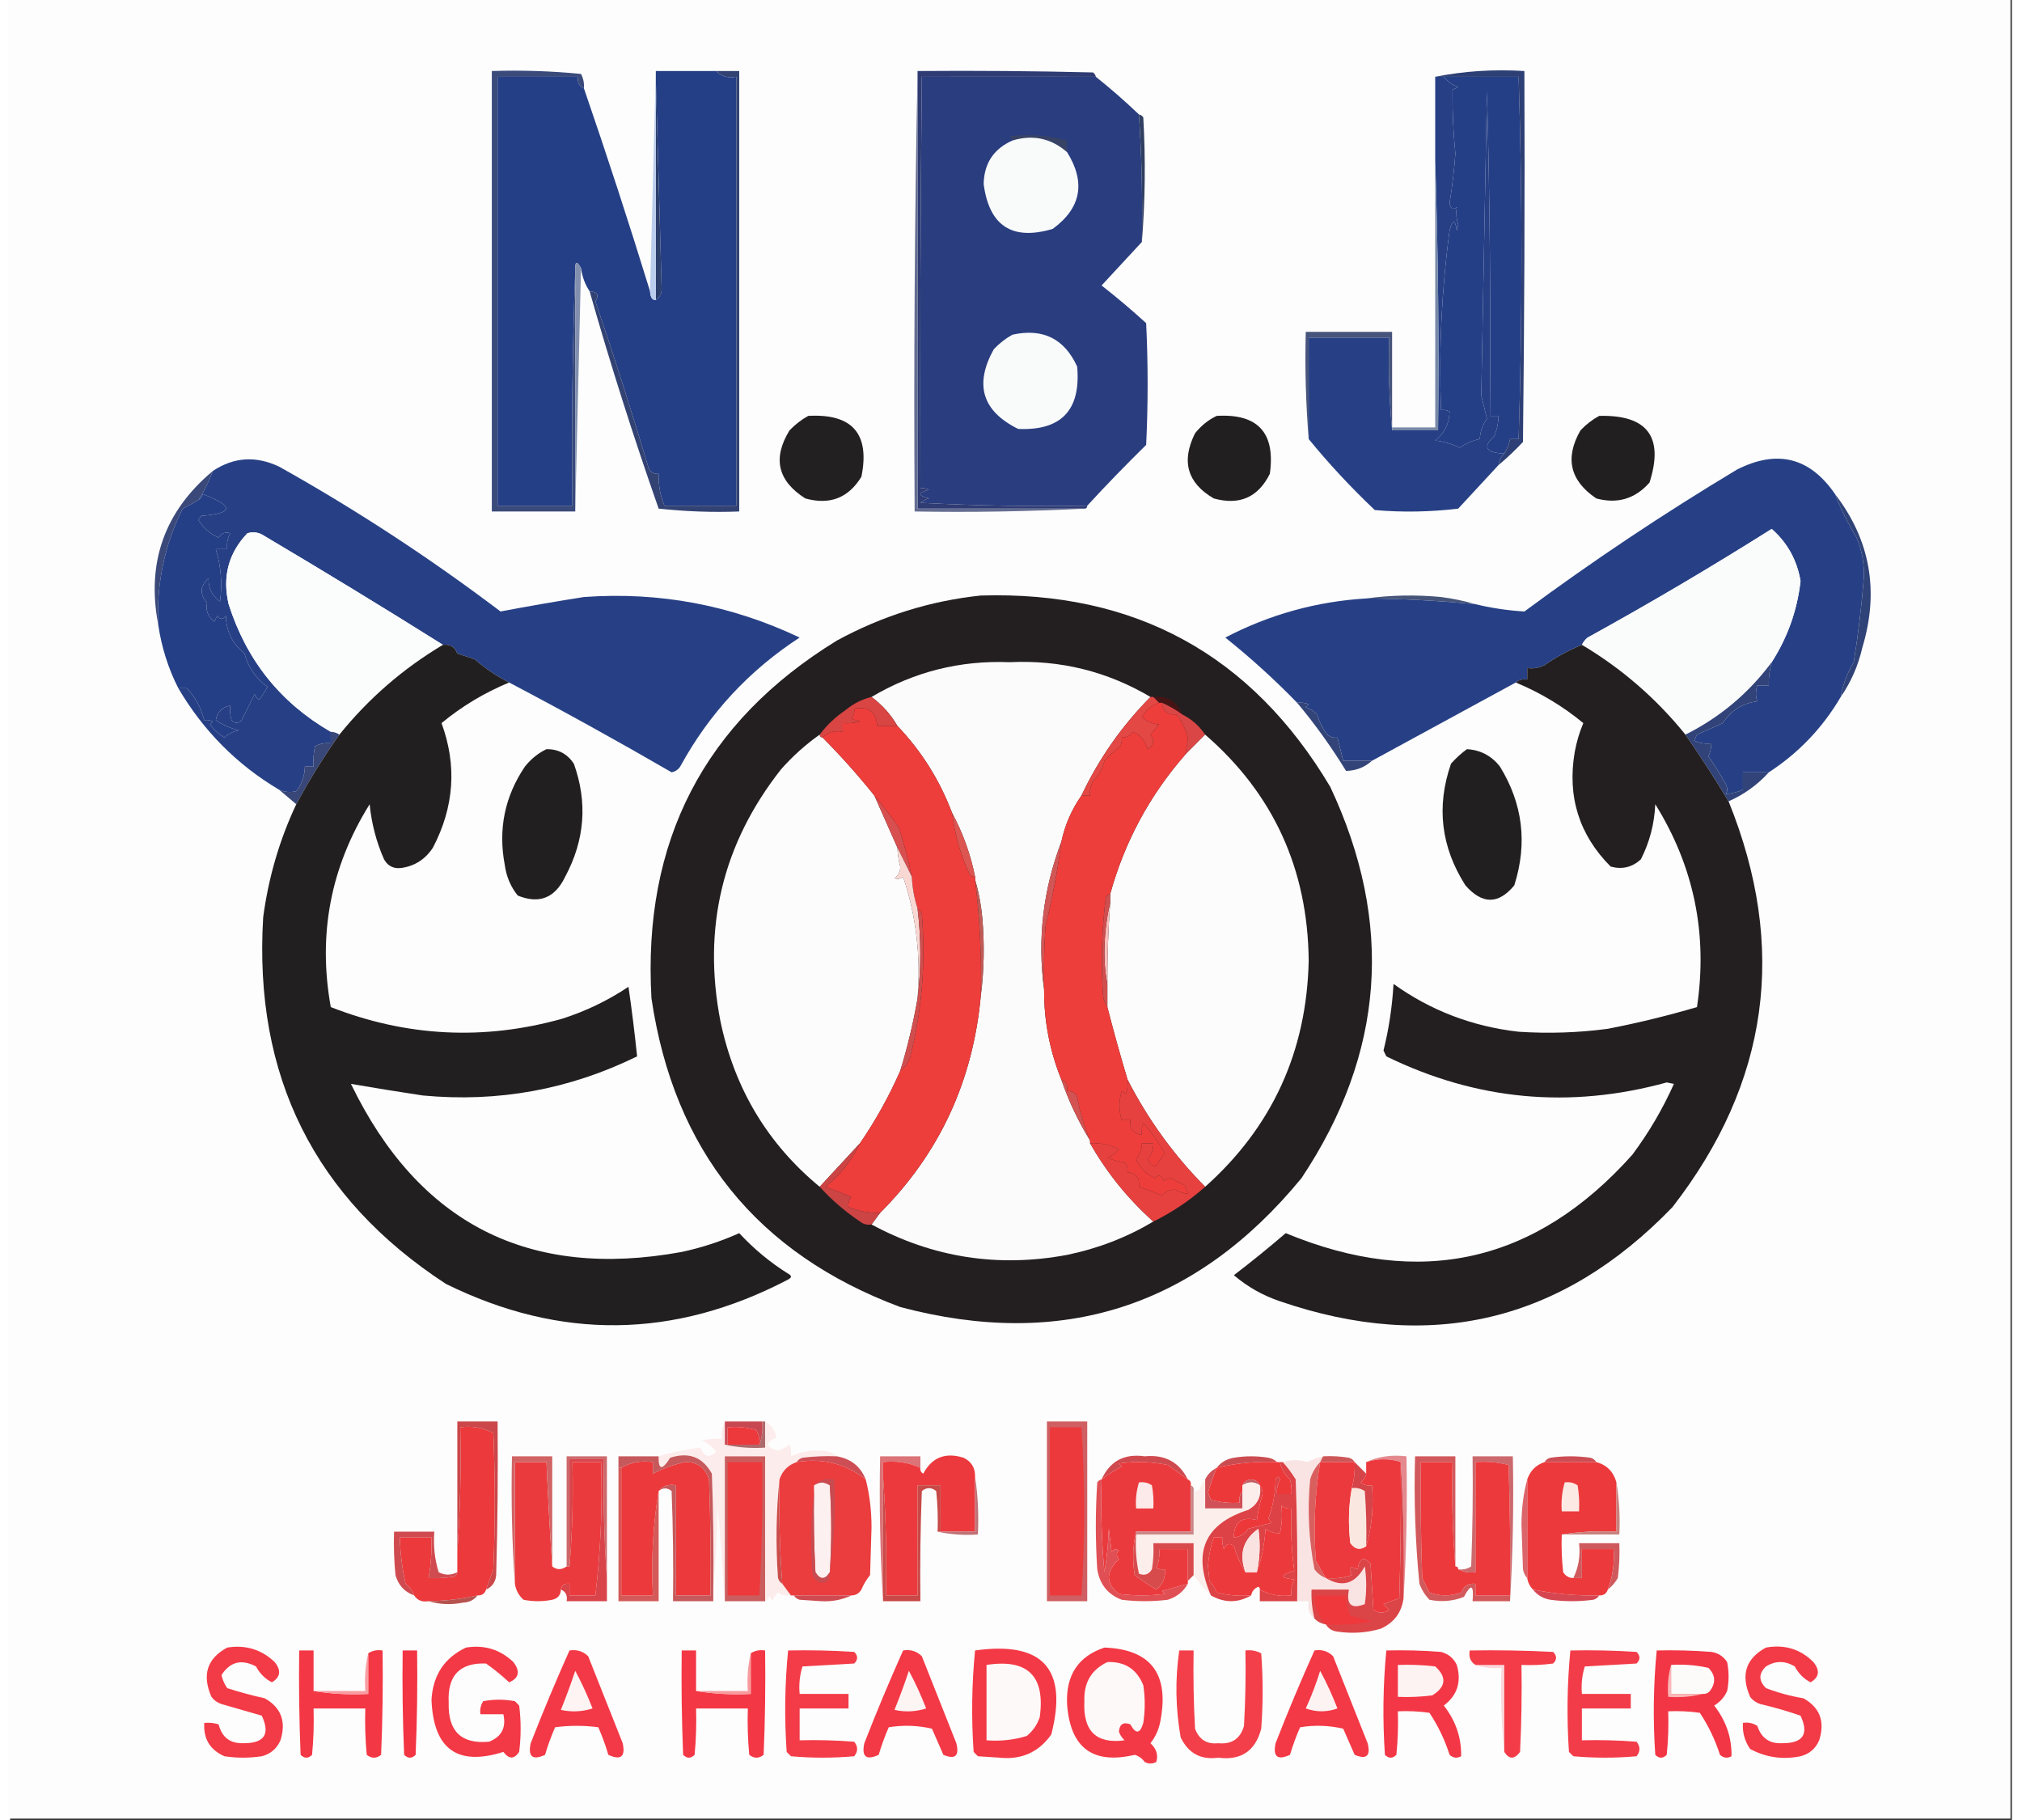 <?xml version="1.0" encoding="UTF-8"?>
<svg xmlns="http://www.w3.org/2000/svg" xmlns:xlink="http://www.w3.org/1999/xlink" width="100px" height="90px" viewBox="0 0 99 90" version="1.1">
<rect x="0" y="0" width="99" height="90" fill="#333333" stroke="none"/>
<g id="surface1">
<path style=" stroke:none;fill-rule:evenodd;fill:rgb(99.216%,99.216%,99.216%);fill-opacity:1;" d="M -0.07 -0.07 C 32.93 -0.07 65.93 -0.07 98.93 -0.07 C 98.93 29.93 98.93 59.93 98.93 89.93 C 65.93 89.93 32.93 89.93 -0.07 89.93 C -0.07 59.93 -0.07 29.93 -0.07 -0.07 Z M -0.07 -0.07 "/>
<path style=" stroke:none;fill-rule:evenodd;fill:rgb(16.078%,23.922%,49.804%);fill-opacity:1;" d="M 53.695 3.797 C 54.434 4.387 55.145 5.008 55.828 5.66 C 55.965 7.785 56.012 9.887 55.973 11.965 C 55.312 12.68 54.648 13.398 53.98 14.117 C 54.738 14.711 55.473 15.332 56.184 15.98 C 56.281 17.984 56.281 19.992 56.184 22 C 55.18 22.988 54.207 23.988 53.27 25.008 C 50.52 25.055 47.77 25.008 45.02 24.863 C 45.145 24.758 45.285 24.684 45.445 24.648 C 44.879 24.508 44.879 24.363 45.445 24.219 C 45.312 24.152 45.168 24.125 45.02 24.148 C 44.996 17.363 45.02 10.582 45.09 3.797 C 47.938 3.793 50.805 3.793 53.695 3.797 Z M 53.695 3.797 "/>
<path style=" stroke:none;fill-rule:evenodd;fill:rgb(14.51%,24.706%,52.941%);fill-opacity:1;" d="M 70.906 3.797 C 72.141 3.797 73.371 3.797 74.605 3.797 C 74.793 9.77 74.793 15.738 74.605 21.711 C 74.465 21.711 74.32 21.711 74.18 21.711 C 74.133 21.973 74.035 22.211 73.895 22.43 C 72.977 22.391 72.809 22.102 73.398 21.57 C 73.535 21.246 73.605 20.914 73.609 20.566 C 73.469 20.566 73.324 20.566 73.184 20.566 C 73.23 15.215 73.184 9.863 73.039 4.516 C 72.945 9.535 72.852 14.551 72.758 19.562 C 72.852 19.945 72.945 20.328 73.039 20.707 C 72.824 21.004 72.707 21.336 72.684 21.711 C 72.32 21.785 71.988 21.93 71.691 22.141 C 71.312 21.949 70.906 21.832 70.48 21.785 C 70.938 21.426 71.176 20.945 71.191 20.352 C 71.059 20.281 70.914 20.258 70.766 20.277 C 70.656 17.297 70.797 14.336 71.191 11.395 C 71.348 10.84 71.465 10.84 71.547 11.395 C 71.57 11.297 71.594 11.203 71.617 11.105 C 71.527 10.832 71.504 10.547 71.547 10.246 C 71.352 10.395 71.234 10.32 71.191 10.031 C 71.324 9.227 71.418 8.414 71.477 7.594 C 71.371 6.535 71.324 5.484 71.336 4.441 C 71.43 4.395 71.523 4.348 71.617 4.301 C 71.32 4.199 71.086 4.031 70.906 3.797 Z M 70.906 3.797 "/>
<path style=" stroke:none;fill-rule:evenodd;fill:rgb(22.353%,29.02%,48.235%);fill-opacity:1;" d="M 28.379 4.371 C 28.141 4.273 28.043 4.082 28.094 3.797 C 26.766 3.797 25.438 3.797 24.109 3.797 C 24.109 10.867 24.109 17.938 24.109 25.008 C 25.344 25.008 26.574 25.008 27.809 25.008 C 27.762 21.113 27.809 17.246 27.949 13.398 C 27.949 17.363 27.949 21.328 27.949 25.293 C 26.574 25.293 25.199 25.293 23.824 25.293 C 23.824 18.035 23.824 10.773 23.824 3.512 C 25.297 3.465 26.77 3.512 28.234 3.656 C 28.352 3.879 28.398 4.117 28.379 4.371 Z M 28.379 4.371 "/>
<path style=" stroke:none;fill-rule:evenodd;fill:rgb(14.51%,24.706%,52.549%);fill-opacity:1;" d="M 31.934 3.512 C 32.93 3.512 33.926 3.512 34.922 3.512 C 35.172 3.773 35.504 3.871 35.914 3.797 C 35.914 10.867 35.914 17.938 35.914 25.008 C 34.73 25.008 33.547 25.008 32.359 25.008 C 32.152 24.508 32.059 23.984 32.074 23.43 C 31.844 23.453 31.68 23.355 31.578 23.145 C 30.754 20.383 29.879 17.633 28.945 14.906 C 29.141 14.598 29.047 14.43 28.66 14.402 C 28.434 14.066 28.293 13.684 28.234 13.258 C 28.023 12.871 27.93 12.918 27.949 13.398 C 27.809 17.246 27.762 21.113 27.809 25.008 C 26.574 25.008 25.344 25.008 24.109 25.008 C 24.109 17.938 24.109 10.867 24.109 3.797 C 25.438 3.797 26.766 3.797 28.094 3.797 C 28.043 4.082 28.141 4.273 28.379 4.371 C 29.52 7.684 30.609 11.027 31.648 14.402 C 31.668 14.707 31.762 14.852 31.934 14.832 C 32.148 14.691 32.246 14.477 32.219 14.188 C 32.129 10.75 32.031 7.336 31.934 3.941 C 31.934 3.797 31.934 3.656 31.934 3.512 Z M 31.934 3.512 "/>
<path style=" stroke:none;fill-rule:evenodd;fill:rgb(18.431%,23.137%,45.098%);fill-opacity:1;" d="M 44.879 3.512 C 47.77 3.488 50.66 3.512 53.555 3.582 C 53.633 3.637 53.68 3.711 53.695 3.797 C 50.805 3.793 47.938 3.793 45.09 3.797 C 45.02 10.582 44.996 17.363 45.02 24.148 C 45.168 24.125 45.312 24.152 45.445 24.219 C 44.879 24.363 44.879 24.508 45.445 24.648 C 45.285 24.684 45.145 24.758 45.02 24.863 C 47.77 25.008 50.52 25.055 53.27 25.008 C 53.27 25.105 53.223 25.152 53.129 25.152 C 50.379 25.152 47.629 25.152 44.879 25.152 C 44.879 17.938 44.879 10.723 44.879 3.512 Z M 44.879 3.512 "/>
<path style=" stroke:none;fill-rule:evenodd;fill:rgb(17.647%,24.706%,45.49%);fill-opacity:1;" d="M 73.609 23 C 73.645 22.777 73.738 22.586 73.895 22.43 C 74.035 22.211 74.133 21.973 74.18 21.711 C 74.32 21.711 74.465 21.711 74.605 21.711 C 74.793 15.738 74.793 9.77 74.605 3.797 C 73.371 3.797 72.141 3.797 70.906 3.797 C 70.766 3.797 70.621 3.797 70.48 3.797 C 71.895 3.516 73.363 3.418 74.891 3.512 C 74.914 9.625 74.891 15.742 74.82 21.855 C 74.434 22.266 74.031 22.648 73.609 23 Z M 73.609 23 "/>
<path style=" stroke:none;fill-rule:evenodd;fill:rgb(39.216%,42.745%,56.863%);fill-opacity:1;" d="M 44.879 3.512 C 44.879 10.723 44.879 17.938 44.879 25.152 C 47.629 25.152 50.379 25.152 53.129 25.152 C 50.355 25.293 47.559 25.344 44.734 25.293 C 44.688 18.008 44.734 10.746 44.879 3.512 Z M 44.879 3.512 "/>
<path style=" stroke:none;fill-rule:evenodd;fill:rgb(21.569%,25.882%,39.608%);fill-opacity:1;" d="M 52.273 7.523 C 51.48 6.836 50.582 6.645 49.57 6.949 C 49.555 6.863 49.508 6.789 49.43 6.734 C 50.395 6.617 51.344 6.691 52.273 6.949 C 52.273 7.141 52.273 7.332 52.273 7.523 Z M 52.273 7.523 "/>
<path style=" stroke:none;fill-rule:evenodd;fill:rgb(17.255%,24.706%,42.745%);fill-opacity:1;" d="M 31.934 3.941 C 32.031 7.336 32.129 10.75 32.219 14.188 C 32.246 14.477 32.148 14.691 31.934 14.832 C 31.934 11.203 31.934 7.57 31.934 3.941 Z M 31.934 3.941 "/>
<path style=" stroke:none;fill-rule:evenodd;fill:rgb(97.647%,98.431%,98.039%);fill-opacity:1;" d="M 52.273 7.523 C 53.207 9.023 52.969 10.289 51.562 11.32 C 49.559 11.914 48.422 11.172 48.148 9.102 C 48.168 8.078 48.645 7.359 49.57 6.949 C 50.582 6.645 51.48 6.836 52.273 7.523 Z M 52.273 7.523 "/>
<path style=" stroke:none;fill-rule:evenodd;fill:rgb(19.216%,24.706%,38.039%);fill-opacity:1;" d="M 55.828 5.66 C 55.918 5.676 55.988 5.723 56.043 5.805 C 56.16 7.883 56.137 9.938 55.973 11.965 C 56.012 9.887 55.965 7.785 55.828 5.66 Z M 55.828 5.66 "/>
<path style=" stroke:none;fill-rule:evenodd;fill:rgb(73.333%,80.784%,93.333%);fill-opacity:1;" d="M 31.934 3.512 C 31.934 3.656 31.934 3.797 31.934 3.941 C 31.934 7.57 31.934 11.203 31.934 14.832 C 31.762 14.852 31.668 14.707 31.648 14.402 C 31.742 10.773 31.84 7.141 31.934 3.512 Z M 31.934 3.512 "/>
<path style=" stroke:none;fill-rule:evenodd;fill:rgb(97.647%,98.431%,98.431%);fill-opacity:1;" d="M 49.57 16.551 C 51.074 16.219 52.141 16.746 52.773 18.129 C 52.961 20.277 51.992 21.305 49.855 21.211 C 48.078 20.332 47.676 19.02 48.648 17.27 C 48.926 16.977 49.234 16.738 49.57 16.551 Z M 49.57 16.551 "/>
<path style=" stroke:none;fill-rule:evenodd;fill:rgb(50.98%,56.078%,68.235%);fill-opacity:1;" d="M 28.234 13.258 C 28.141 17.27 28.047 21.281 27.949 25.293 C 27.949 21.328 27.949 17.363 27.949 13.398 C 27.93 12.918 28.023 12.871 28.234 13.258 Z M 28.234 13.258 "/>
<path style=" stroke:none;fill-rule:evenodd;fill:rgb(19.608%,25.882%,44.706%);fill-opacity:1;" d="M 34.922 3.512 C 35.301 3.512 35.68 3.512 36.059 3.512 C 36.059 10.773 36.059 18.035 36.059 25.293 C 34.727 25.344 33.398 25.293 32.074 25.152 C 30.828 21.598 29.688 18.016 28.66 14.402 C 29.047 14.43 29.141 14.598 28.945 14.906 C 29.879 17.633 30.754 20.383 31.578 23.145 C 31.68 23.355 31.844 23.453 32.074 23.43 C 32.059 23.984 32.152 24.508 32.359 25.008 C 33.547 25.008 34.73 25.008 35.914 25.008 C 35.914 17.938 35.914 10.867 35.914 3.797 C 35.504 3.871 35.172 3.773 34.922 3.512 Z M 34.922 3.512 "/>
<path style=" stroke:none;fill-rule:evenodd;fill:rgb(27.843%,33.333%,48.627%);fill-opacity:1;" d="M 68.348 21.137 C 68.348 21.188 68.348 21.234 68.348 21.281 C 68.207 19.777 68.156 18.25 68.203 16.695 C 66.879 16.695 65.551 16.695 64.223 16.695 C 64.223 18.367 64.223 20.039 64.223 21.711 C 64.082 19.969 64.031 18.203 64.078 16.41 C 65.504 16.41 66.926 16.41 68.348 16.41 C 68.348 17.984 68.348 19.562 68.348 21.137 Z M 68.348 21.137 "/>
<path style=" stroke:none;fill-rule:evenodd;fill:rgb(15.294%,25.098%,52.157%);fill-opacity:1;" d="M 70.48 3.797 C 70.621 3.797 70.766 3.797 70.906 3.797 C 71.086 4.031 71.32 4.199 71.617 4.301 C 71.523 4.348 71.43 4.395 71.336 4.441 C 71.324 5.484 71.371 6.535 71.477 7.594 C 71.418 8.414 71.324 9.227 71.191 10.031 C 71.234 10.32 71.352 10.395 71.547 10.246 C 71.504 10.547 71.527 10.832 71.617 11.105 C 71.594 11.203 71.57 11.297 71.547 11.395 C 71.465 10.84 71.348 10.84 71.191 11.395 C 70.797 14.336 70.656 17.297 70.766 20.277 C 70.914 20.258 71.059 20.281 71.191 20.352 C 71.176 20.945 70.938 21.426 70.48 21.785 C 70.906 21.832 71.312 21.949 71.691 22.141 C 71.988 21.93 72.32 21.785 72.684 21.711 C 72.707 21.336 72.824 21.004 73.039 20.707 C 72.945 20.328 72.852 19.945 72.758 19.562 C 72.852 14.551 72.945 9.535 73.039 4.516 C 73.184 9.863 73.23 15.215 73.184 20.566 C 73.324 20.566 73.469 20.566 73.609 20.566 C 73.605 20.914 73.535 21.246 73.398 21.57 C 72.809 22.102 72.977 22.391 73.895 22.43 C 73.738 22.586 73.645 22.777 73.609 23 C 72.949 23.715 72.285 24.434 71.617 25.152 C 70.246 25.316 68.871 25.344 67.492 25.223 C 66.32 24.113 65.23 22.945 64.223 21.711 C 64.223 20.039 64.223 18.367 64.223 16.695 C 65.551 16.695 66.879 16.695 68.203 16.695 C 68.156 18.25 68.207 19.777 68.348 21.281 C 69.105 21.281 69.863 21.281 70.621 21.281 C 70.672 16.816 70.621 12.371 70.48 7.953 C 70.48 6.57 70.48 5.184 70.48 3.797 Z M 70.48 3.797 "/>
<path style=" stroke:none;fill-rule:evenodd;fill:rgb(13.725%,12.549%,12.941%);fill-opacity:1;" d="M 39.473 20.566 C 41.652 20.445 42.531 21.449 42.102 23.574 C 41.457 24.629 40.535 24.984 39.328 24.648 C 37.961 23.781 37.699 22.66 38.547 21.281 C 38.828 20.988 39.137 20.75 39.473 20.566 Z M 39.473 20.566 "/>
<path style=" stroke:none;fill-rule:evenodd;fill:rgb(46.667%,53.725%,65.882%);fill-opacity:1;" d="M 70.48 7.953 C 70.621 12.371 70.672 16.816 70.621 21.281 C 69.863 21.281 69.105 21.281 68.348 21.281 C 68.348 21.234 68.348 21.188 68.348 21.137 C 69.059 21.137 69.77 21.137 70.48 21.137 C 70.48 16.742 70.48 12.348 70.48 7.953 Z M 70.48 7.953 "/>
<path style=" stroke:none;fill-rule:evenodd;fill:rgb(13.333%,12.157%,12.549%);fill-opacity:1;" d="M 59.672 20.566 C 61.711 20.445 62.586 21.402 62.301 23.43 C 61.723 24.594 60.801 25 59.527 24.648 C 58.219 23.887 57.91 22.812 58.602 21.426 C 58.902 21.051 59.258 20.762 59.672 20.566 Z M 59.672 20.566 "/>
<path style=" stroke:none;fill-rule:evenodd;fill:rgb(13.333%,12.157%,12.549%);fill-opacity:1;" d="M 78.59 20.566 C 80.973 20.504 81.801 21.605 81.078 23.863 C 80.371 24.668 79.492 24.93 78.445 24.648 C 77.141 23.766 76.883 22.645 77.664 21.281 C 77.941 20.988 78.25 20.75 78.59 20.566 Z M 78.59 20.566 "/>
<path style=" stroke:none;fill-rule:evenodd;fill:rgb(22.745%,28.627%,47.451%);fill-opacity:1;" d="M 10.027 23.289 C 9.836 23.809 9.598 24.285 9.316 24.723 C 9.109 24.848 8.848 24.992 8.535 25.152 C 7.641 26.941 7.238 28.852 7.324 30.883 C 6.738 27.816 7.637 25.285 10.027 23.289 Z M 10.027 23.289 "/>
<path style=" stroke:none;fill-rule:evenodd;fill:rgb(14.51%,24.706%,52.549%);fill-opacity:1;" d="M 8.32 34.035 C 7.82 33.055 7.488 32 7.324 30.883 C 7.238 28.852 7.641 26.941 8.535 25.152 C 8.848 24.992 9.109 24.848 9.316 24.723 C 9.418 24.66 9.492 24.566 9.531 24.434 C 11.082 25.031 11.059 25.387 9.461 25.508 C 9.395 25.57 9.348 25.641 9.316 25.723 C 9.559 26.109 9.891 26.398 10.312 26.586 C 10.461 26.363 10.648 26.293 10.883 26.371 C 10.754 26.613 10.707 26.875 10.738 27.156 C 10.551 27.156 10.359 27.156 10.172 27.156 C 10.43 27.996 10.5 28.855 10.383 29.738 C 9.988 29.469 9.797 29.086 9.816 28.59 C 9.387 28.977 9.363 29.383 9.742 29.809 C 9.656 30.164 9.773 30.473 10.098 30.742 C 10.148 30.645 10.195 30.551 10.242 30.453 C 10.383 30.645 10.527 30.645 10.668 30.453 C 10.695 31.234 11.004 31.855 11.594 32.316 C 11.781 33.012 12.16 33.562 12.73 33.965 C 12.605 34.191 12.465 34.406 12.305 34.609 C 12.207 34.535 12.133 34.438 12.09 34.324 C 11.879 34.75 11.664 35.18 11.449 35.613 C 11.277 35.785 11.109 35.785 10.953 35.613 C 10.883 35.379 10.859 35.141 10.883 34.898 C 10.492 34.957 10.254 35.195 10.172 35.613 C 10.516 35.848 10.895 36.016 11.309 36.113 C 11.035 36.168 10.797 36.285 10.598 36.473 C 10.324 36.301 10.086 36.082 9.887 35.828 C 9.934 35.781 9.98 35.734 10.027 35.684 C 9.895 35.617 9.75 35.59 9.602 35.613 C 9.445 35 9.164 34.473 8.746 34.035 C 8.605 34.035 8.465 34.035 8.32 34.035 Z M 8.32 34.035 "/>
<path style=" stroke:none;fill-rule:evenodd;fill:rgb(13.725%,12.157%,12.549%);fill-opacity:1;" d="M 48.008 29.449 C 55.637 29.219 61.398 32.375 65.289 38.91 C 68.449 45.641 67.977 52.09 63.867 58.258 C 58.633 64.633 52.02 66.758 44.023 64.633 C 36.938 61.988 32.836 56.902 31.719 49.371 C 31.273 41.598 34.332 35.699 40.895 31.672 C 43.137 30.453 45.508 29.711 48.008 29.449 Z M 48.008 29.449 "/>
<path style=" stroke:none;fill-rule:evenodd;fill:rgb(27.451%,32.941%,47.451%);fill-opacity:1;" d="M 67.066 29.594 C 68.273 29.43 69.508 29.402 70.766 29.523 C 71.363 29.598 71.93 29.719 72.473 29.879 C 70.676 29.707 68.875 29.609 67.066 29.594 Z M 67.066 29.594 "/>
<path style=" stroke:none;fill-rule:evenodd;fill:rgb(15.294%,25.098%,52.157%);fill-opacity:1;" d="M 90.254 24.434 C 90.535 25.168 90.895 25.887 91.32 26.586 C 91.59 27.223 91.707 27.891 91.676 28.59 C 91.562 30.016 91.398 31.402 91.176 32.746 C 90.855 33.281 90.645 33.855 90.535 34.465 C 89.641 35.988 88.457 37.23 86.98 38.191 C 86.555 38.191 86.129 38.191 85.699 38.191 C 85.699 38.48 85.699 38.766 85.699 39.051 C 85.418 39.176 85.133 39.246 84.848 39.266 C 84.945 39.129 84.945 38.961 84.848 38.766 C 84.578 38.297 84.297 37.844 83.992 37.406 C 84.086 37.199 84.133 36.984 84.137 36.758 C 83.836 36.801 83.551 36.754 83.281 36.617 C 83.328 36.52 83.379 36.426 83.426 36.328 C 83.852 36.137 84.277 35.949 84.703 35.758 C 85.109 35.133 85.68 34.777 86.41 34.68 C 86.32 34.438 86.32 34.176 86.41 33.895 C 86.602 33.895 86.789 33.895 86.98 33.895 C 86.965 33.5 87.016 33.117 87.121 32.746 C 87.906 31.523 88.383 30.184 88.547 28.734 C 88.375 27.703 87.902 26.844 87.121 26.156 C 84.141 28.035 81.105 29.828 78.02 31.527 C 77.895 31.629 77.801 31.75 77.734 31.887 C 77.09 32.152 76.473 32.488 75.887 32.891 C 75.617 33.027 75.332 33.078 75.031 33.035 C 75.031 33.223 75.031 33.414 75.031 33.605 C 74.805 33.566 74.617 33.617 74.465 33.75 C 72.094 35.039 69.723 36.328 67.352 37.621 C 66.879 37.621 66.402 37.621 65.93 37.621 C 65.836 37.238 65.738 36.855 65.645 36.473 C 65.457 36.496 65.289 36.449 65.148 36.328 C 64.914 36.031 64.746 35.699 64.648 35.328 C 64.484 35.172 64.293 35.051 64.078 34.969 C 64.129 34.922 64.176 34.871 64.223 34.824 C 64.039 34.754 63.848 34.73 63.652 34.754 C 62.539 33.605 61.352 32.531 60.098 31.527 C 62.285 30.387 64.609 29.742 67.066 29.594 C 68.875 29.609 70.676 29.707 72.473 29.879 C 73.273 30.07 74.078 30.191 74.891 30.238 C 78.281 27.73 81.793 25.387 85.414 23.215 C 87.402 22.215 89.012 22.621 90.254 24.434 Z M 90.254 24.434 "/>
<path style=" stroke:none;fill-rule:evenodd;fill:rgb(98.039%,98.431%,98.431%);fill-opacity:1;" d="M 87.121 32.746 C 85.984 34.277 84.562 35.473 82.855 36.328 C 81.41 34.539 79.703 33.059 77.734 31.887 C 77.801 31.75 77.895 31.629 78.02 31.527 C 81.105 29.828 84.141 28.035 87.121 26.156 C 87.902 26.844 88.375 27.703 88.547 28.734 C 88.383 30.184 87.906 31.523 87.121 32.746 Z M 87.121 32.746 "/>
<path style=" stroke:none;fill-rule:evenodd;fill:rgb(15.294%,25.098%,52.157%);fill-opacity:1;" d="M 24.68 33.75 C 24.074 33.445 23.508 33.062 22.973 32.602 C 22.688 32.508 22.402 32.414 22.117 32.316 C 21.992 31.992 21.758 31.848 21.406 31.887 C 18.5 30.062 15.562 28.273 12.59 26.512 C 12.324 26.328 12.039 26.277 11.734 26.371 C 10.797 27.355 10.488 28.527 10.809 29.879 C 11.691 32.652 13.375 34.754 15.859 36.188 C 15.859 36.379 15.859 36.57 15.859 36.758 C 15.582 36.727 15.32 36.773 15.078 36.902 C 15.008 37.234 14.984 37.566 15.008 37.906 C 14.863 37.906 14.723 37.906 14.578 37.906 C 14.57 38.359 14.43 38.766 14.152 39.125 C 13.863 39.195 13.578 39.172 13.301 39.051 C 11.215 37.812 9.559 36.141 8.32 34.035 C 8.465 34.035 8.605 34.035 8.746 34.035 C 9.164 34.473 9.445 35 9.602 35.613 C 9.75 35.59 9.895 35.617 10.027 35.684 C 9.98 35.734 9.934 35.781 9.887 35.828 C 10.086 36.082 10.324 36.301 10.598 36.473 C 10.797 36.285 11.035 36.168 11.309 36.113 C 10.895 36.016 10.516 35.848 10.172 35.613 C 10.254 35.195 10.492 34.957 10.883 34.898 C 10.859 35.141 10.883 35.379 10.953 35.613 C 11.109 35.785 11.277 35.785 11.449 35.613 C 11.664 35.18 11.879 34.75 12.09 34.324 C 12.133 34.438 12.207 34.535 12.305 34.609 C 12.465 34.406 12.605 34.191 12.73 33.965 C 12.16 33.562 11.781 33.012 11.594 32.316 C 11.004 31.855 10.695 31.234 10.668 30.453 C 10.527 30.645 10.383 30.645 10.242 30.453 C 10.195 30.551 10.148 30.645 10.098 30.742 C 9.773 30.473 9.656 30.164 9.742 29.809 C 9.363 29.383 9.387 28.977 9.816 28.59 C 9.797 29.086 9.988 29.469 10.383 29.738 C 10.5 28.855 10.43 27.996 10.172 27.156 C 10.359 27.156 10.551 27.156 10.738 27.156 C 10.707 26.875 10.754 26.613 10.883 26.371 C 10.648 26.293 10.461 26.363 10.312 26.586 C 9.891 26.398 9.559 26.109 9.316 25.723 C 9.348 25.641 9.395 25.57 9.461 25.508 C 11.059 25.387 11.082 25.031 9.531 24.434 C 9.492 24.566 9.418 24.66 9.316 24.723 C 9.598 24.285 9.836 23.809 10.027 23.289 C 11.062 22.602 12.152 22.531 13.301 23.074 C 17.121 25.211 20.77 27.602 24.254 30.238 C 25.613 29.98 26.988 29.742 28.379 29.523 C 32.113 29.254 35.668 29.922 39.047 31.527 C 36.543 33.156 34.574 35.281 33.141 37.906 C 33.039 38.059 32.895 38.156 32.715 38.191 C 30.066 36.656 27.387 35.172 24.68 33.75 Z M 24.68 33.75 "/>
<path style=" stroke:none;fill-rule:evenodd;fill:rgb(98.431%,98.824%,98.824%);fill-opacity:1;" d="M 21.406 31.887 C 19.434 33.062 17.727 34.543 16.285 36.328 C 16.16 36.242 16.02 36.195 15.859 36.188 C 13.375 34.754 11.691 32.652 10.809 29.879 C 10.488 28.527 10.797 27.355 11.734 26.371 C 12.039 26.277 12.324 26.328 12.59 26.512 C 15.562 28.273 18.5 30.062 21.406 31.887 Z M 21.406 31.887 "/>
<path style=" stroke:none;fill-rule:evenodd;fill:rgb(18.824%,26.275%,47.059%);fill-opacity:1;" d="M 90.254 24.434 C 91.996 26.699 92.449 29.23 91.602 32.031 C 91.398 32.922 91.039 33.734 90.535 34.465 C 90.645 33.855 90.855 33.281 91.176 32.746 C 91.398 31.402 91.562 30.016 91.676 28.59 C 91.707 27.891 91.59 27.223 91.32 26.586 C 90.895 25.887 90.535 25.168 90.254 24.434 Z M 90.254 24.434 "/>
<path style=" stroke:none;fill-rule:evenodd;fill:rgb(98.824%,98.431%,98.431%);fill-opacity:1;" d="M 56.398 34.465 C 54.98 35.895 53.844 37.52 52.984 39.34 C 52.5 40.031 52.168 40.793 51.988 41.633 C 51.086 44 50.801 46.434 51.137 48.941 C 51.129 50.48 51.414 51.961 51.988 53.383 C 52.352 54.449 52.828 55.453 53.41 56.395 C 53.41 56.441 53.41 56.488 53.41 56.535 C 54.242 57.996 55.285 59.285 56.539 60.406 C 55.23 61.188 53.809 61.738 52.273 62.055 C 48.863 62.691 45.641 62.191 42.602 60.551 C 42.742 60.359 42.887 60.168 43.027 59.977 C 45.965 57.035 47.625 53.449 48.008 49.227 C 48.172 47.965 48.195 46.672 48.078 45.359 C 48.016 44.707 47.898 44.086 47.723 43.496 C 47.723 43.449 47.723 43.398 47.723 43.352 C 47.496 42.23 47.117 41.18 46.586 40.199 C 45.969 38.57 45.066 37.137 43.883 35.898 C 43.559 35.336 43.133 34.859 42.602 34.465 C 44.695 33.223 46.973 32.648 49.43 32.746 C 51.938 32.625 54.258 33.199 56.398 34.465 Z M 56.398 34.465 "/>
<path style=" stroke:none;fill-rule:evenodd;fill:rgb(19.216%,26.275%,47.059%);fill-opacity:1;" d="M 87.121 32.746 C 87.016 33.117 86.965 33.5 86.98 33.895 C 86.789 33.895 86.602 33.895 86.41 33.895 C 86.32 34.176 86.32 34.438 86.41 34.68 C 85.68 34.777 85.109 35.133 84.703 35.758 C 84.277 35.949 83.852 36.137 83.426 36.328 C 83.379 36.426 83.328 36.52 83.281 36.617 C 83.551 36.754 83.836 36.801 84.137 36.758 C 84.133 36.984 84.086 37.199 83.992 37.406 C 84.297 37.844 84.578 38.297 84.848 38.766 C 84.945 38.961 84.945 39.129 84.848 39.266 C 85.133 39.246 85.418 39.176 85.699 39.051 C 85.699 38.766 85.699 38.48 85.699 38.191 C 86.129 38.191 86.555 38.191 86.98 38.191 C 86.418 38.812 85.754 39.289 84.988 39.625 C 84.316 38.512 83.605 37.414 82.855 36.328 C 84.562 35.473 85.984 34.277 87.121 32.746 Z M 87.121 32.746 "/>
<path style=" stroke:none;fill-rule:evenodd;fill:rgb(27.843%,7.843%,8.627%);fill-opacity:1;" d="M 56.539 34.465 C 57.246 34.398 57.719 34.688 57.965 35.328 C 57.656 35.098 57.324 34.906 56.969 34.754 C 56.922 34.754 56.871 34.754 56.824 34.754 C 56.73 34.656 56.637 34.562 56.539 34.465 Z M 56.539 34.465 "/>
<path style=" stroke:none;fill-rule:evenodd;fill:rgb(85.098%,27.059%,26.275%);fill-opacity:1;" d="M 42.602 34.465 C 43.133 34.859 43.559 35.336 43.883 35.898 C 43.551 35.898 43.219 35.898 42.887 35.898 C 42.832 35.207 42.453 34.922 41.746 35.039 C 41.773 35.23 41.727 35.398 41.605 35.543 C 41.746 35.59 41.891 35.637 42.031 35.684 C 41.75 35.754 41.469 35.781 41.18 35.758 C 41.18 35.898 41.18 36.043 41.18 36.188 C 40.77 36.113 40.438 36.207 40.184 36.473 C 40.09 36.473 40.039 36.426 40.039 36.328 C 40.387 35.863 40.812 35.457 41.32 35.113 C 41.707 34.793 42.133 34.578 42.602 34.465 Z M 42.602 34.465 "/>
<path style=" stroke:none;fill-rule:evenodd;fill:rgb(89.02%,28.235%,27.059%);fill-opacity:1;" d="M 56.398 34.465 C 56.445 34.465 56.492 34.465 56.539 34.465 C 56.637 34.562 56.73 34.656 56.824 34.754 C 56.457 34.863 56.172 35.105 55.973 35.469 C 56.238 35.691 56.523 35.809 56.824 35.828 C 56.684 35.996 56.539 36.164 56.398 36.328 C 56.617 36.629 56.566 36.867 56.258 37.047 C 56.152 36.641 55.914 36.355 55.547 36.188 C 55.398 36.379 55.211 36.477 54.977 36.473 C 54.996 36.625 54.973 36.766 54.906 36.902 C 54.625 37.117 54.363 37.355 54.121 37.621 C 54.035 38.016 53.848 38.352 53.555 38.621 C 53.438 38.848 53.391 39.086 53.41 39.34 C 53.27 39.34 53.129 39.34 52.984 39.34 C 53.844 37.52 54.98 35.895 56.398 34.465 Z M 56.398 34.465 "/>
<path style=" stroke:none;fill-rule:evenodd;fill:rgb(85.49%,27.451%,27.451%);fill-opacity:1;" d="M 56.969 34.754 C 57.324 34.906 57.656 35.098 57.965 35.328 C 58.426 35.555 58.805 35.887 59.102 36.328 C 58.77 36.664 58.438 37 58.105 37.332 C 58.176 37.055 58.223 36.766 58.246 36.473 C 58.133 36.039 57.941 35.656 57.68 35.328 C 57.246 35.371 57.008 35.18 56.969 34.754 Z M 56.969 34.754 "/>
<path style=" stroke:none;fill-rule:evenodd;fill:rgb(99.216%,98.824%,98.824%);fill-opacity:1;" d="M 59.102 36.328 C 62.473 39.246 64.18 42.973 64.223 47.508 C 64.125 52 62.418 55.727 59.102 58.688 C 57.555 57.125 56.273 55.359 55.262 53.383 C 54.906 52.195 54.574 51 54.266 49.801 C 54.266 49.418 54.266 49.035 54.266 48.656 C 54.262 47.316 54.309 45.977 54.406 44.641 C 54.406 44.5 54.406 44.355 54.406 44.211 C 55.117 41.633 56.352 39.34 58.105 37.332 C 58.438 37 58.77 36.664 59.102 36.328 Z M 59.102 36.328 "/>
<path style=" stroke:none;fill-rule:evenodd;fill:rgb(20%,27.059%,47.059%);fill-opacity:1;" d="M 63.652 34.754 C 63.848 34.73 64.039 34.754 64.223 34.824 C 64.176 34.871 64.129 34.922 64.078 34.969 C 64.293 35.051 64.484 35.172 64.648 35.328 C 64.746 35.699 64.914 36.031 65.148 36.328 C 65.289 36.449 65.457 36.496 65.645 36.473 C 65.738 36.855 65.836 37.238 65.93 37.621 C 66.402 37.621 66.879 37.621 67.352 37.621 C 66.984 37.949 66.559 38.113 66.07 38.121 C 65.344 36.938 64.539 35.812 63.652 34.754 Z M 63.652 34.754 "/>
<path style=" stroke:none;fill-rule:evenodd;fill:rgb(99.216%,98.824%,98.824%);fill-opacity:1;" d="M 40.039 36.328 C 40.039 36.426 40.09 36.473 40.184 36.473 C 41.086 37.383 41.938 38.336 42.742 39.34 C 43.125 40.203 43.504 41.062 43.883 41.918 C 43.895 42.234 43.941 42.543 44.023 42.852 C 44.031 43.094 43.938 43.285 43.738 43.422 C 43.887 43.492 44.031 43.469 44.164 43.352 C 44.812 45.293 45.047 47.301 44.879 49.371 C 44.668 50.586 44.383 51.777 44.023 52.953 C 43.465 54.223 42.801 55.414 42.031 56.535 C 41.371 57.25 40.707 57.965 40.039 58.688 C 37.469 56.566 35.832 53.844 35.133 50.516 C 34.23 45.891 35.227 41.734 38.121 38.051 C 38.703 37.391 39.344 36.816 40.039 36.328 Z M 40.039 36.328 "/>
<path style=" stroke:none;fill-rule:evenodd;fill:rgb(13.333%,12.157%,12.549%);fill-opacity:1;" d="M 26.527 37.047 C 27.105 37.039 27.555 37.277 27.879 37.762 C 28.566 39.676 28.426 41.539 27.453 43.352 C 26.949 44.406 26.168 44.719 25.105 44.285 C 24.754 43.848 24.543 43.344 24.465 42.777 C 24.129 41.008 24.461 39.387 25.461 37.906 C 25.762 37.531 26.117 37.242 26.527 37.047 Z M 26.527 37.047 "/>
<path style=" stroke:none;fill-rule:evenodd;fill:rgb(21.961%,27.451%,47.059%);fill-opacity:1;" d="M 15.859 36.188 C 16.02 36.195 16.16 36.242 16.285 36.328 C 15.504 37.434 14.789 38.578 14.152 39.77 C 13.867 39.531 13.586 39.293 13.301 39.051 C 13.578 39.172 13.863 39.195 14.152 39.125 C 14.43 38.766 14.57 38.359 14.578 37.906 C 14.723 37.906 14.863 37.906 15.008 37.906 C 14.984 37.566 15.008 37.234 15.078 36.902 C 15.32 36.773 15.582 36.727 15.859 36.758 C 15.859 36.57 15.859 36.379 15.859 36.188 Z M 15.859 36.188 "/>
<path style=" stroke:none;fill-rule:evenodd;fill:rgb(13.333%,12.157%,12.549%);fill-opacity:1;" d="M 72.047 37.047 C 72.715 37.086 73.262 37.371 73.68 37.906 C 74.812 39.746 75.051 41.703 74.391 43.781 C 73.609 44.73 72.805 44.73 71.973 43.781 C 70.762 41.879 70.527 39.875 71.262 37.762 C 71.508 37.488 71.77 37.25 72.047 37.047 Z M 72.047 37.047 "/>
<path style=" stroke:none;fill-rule:evenodd;fill:rgb(13.333%,12.157%,12.549%);fill-opacity:1;" d="M 21.406 31.887 C 21.758 31.848 21.992 31.992 22.117 32.316 C 22.402 32.414 22.688 32.508 22.973 32.602 C 23.508 33.062 24.074 33.445 24.68 33.75 C 23.461 34.254 22.348 34.922 21.336 35.758 C 22.105 37.848 21.965 39.902 20.91 41.918 C 20.531 42.496 20.008 42.828 19.344 42.922 C 18.965 42.969 18.68 42.828 18.492 42.492 C 18.109 41.625 17.875 40.719 17.781 39.77 C 15.852 42.863 15.211 46.207 15.859 49.801 C 19.617 51.27 23.434 51.461 27.309 50.375 C 28.477 50 29.566 49.477 30.582 48.797 C 30.75 49.949 30.891 51.098 31.008 52.238 C 27.664 53.879 24.133 54.523 20.41 54.172 C 19.215 53.992 18.027 53.801 16.855 53.598 C 20.211 60.52 25.66 63.289 33.215 61.91 C 34.195 61.699 35.145 61.391 36.059 60.98 C 36.781 61.758 37.586 62.426 38.477 62.984 C 38.664 63.082 38.664 63.176 38.477 63.273 C 32.859 66.215 27.215 66.285 21.551 63.488 C 15.051 59.25 12.039 53.207 12.516 45.359 C 12.777 43.402 13.32 41.539 14.152 39.77 C 14.789 38.578 15.504 37.434 16.285 36.328 C 17.727 34.543 19.434 33.062 21.406 31.887 Z M 21.406 31.887 "/>
<path style=" stroke:none;fill-rule:evenodd;fill:rgb(84.314%,30.98%,30.98%);fill-opacity:1;" d="M 42.742 39.34 C 43.156 39.836 43.562 40.359 43.953 40.914 C 44.211 41.719 44.422 42.527 44.594 43.352 C 44.355 42.875 44.117 42.395 43.883 41.918 C 43.504 41.062 43.125 40.203 42.742 39.34 Z M 42.742 39.34 "/>
<path style=" stroke:none;fill-rule:evenodd;fill:rgb(13.725%,12.157%,12.549%);fill-opacity:1;" d="M 77.734 31.887 C 79.703 33.059 81.41 34.539 82.855 36.328 C 83.605 37.414 84.316 38.512 84.988 39.625 C 87.914 46.855 86.988 53.543 82.215 59.691 C 76.75 65.359 70.277 66.91 62.801 64.348 C 61.953 64.062 61.195 63.633 60.523 63.059 C 61.398 62.391 62.25 61.699 63.086 60.98 C 69.738 63.738 75.449 62.449 80.223 57.109 C 81.039 56.016 81.727 54.848 82.285 53.598 C 82.168 53.574 82.051 53.551 81.93 53.527 C 77.137 54.844 72.516 54.414 68.062 52.238 C 68.016 52.141 67.969 52.047 67.922 51.949 C 68.191 50.871 68.355 49.77 68.418 48.656 C 70.262 49.977 72.324 50.762 74.605 51.02 C 76.078 51.117 77.551 51.07 79.016 50.875 C 80.504 50.586 81.973 50.227 83.426 49.801 C 83.965 46.191 83.277 42.844 81.363 39.77 C 81.32 40.734 81.086 41.641 80.652 42.492 C 80.227 42.887 79.727 43.008 79.156 42.852 C 77.598 41.289 77.004 39.398 77.379 37.191 C 77.473 36.676 77.617 36.199 77.805 35.758 C 76.793 34.922 75.68 34.254 74.465 33.75 C 74.617 33.617 74.805 33.566 75.031 33.605 C 75.031 33.414 75.031 33.223 75.031 33.035 C 75.332 33.078 75.617 33.027 75.887 32.891 C 76.473 32.488 77.09 32.152 77.734 31.887 Z M 77.734 31.887 "/>
<path style=" stroke:none;fill-rule:evenodd;fill:rgb(86.275%,33.333%,31.765%);fill-opacity:1;" d="M 46.586 40.199 C 47.117 41.18 47.496 42.23 47.723 43.352 C 47.598 43.371 47.504 43.324 47.438 43.207 C 46.996 42.246 46.715 41.242 46.586 40.199 Z M 46.586 40.199 "/>
<path style=" stroke:none;fill-rule:evenodd;fill:rgb(92.941%,24.314%,23.529%);fill-opacity:1;" d="M 43.883 35.898 C 45.066 37.137 45.969 38.57 46.586 40.199 C 46.715 41.242 46.996 42.246 47.438 43.207 C 47.504 43.324 47.598 43.371 47.723 43.352 C 47.723 43.398 47.723 43.449 47.723 43.496 C 47.957 45.398 48.051 47.309 48.008 49.227 C 47.625 53.449 45.965 57.035 43.027 59.977 C 42.484 59.988 41.961 59.891 41.465 59.691 C 41.438 59.5 41.488 59.332 41.605 59.188 C 41.18 59.02 40.75 58.852 40.324 58.688 C 41.062 58.09 41.633 57.371 42.031 56.535 C 42.801 55.414 43.465 54.223 44.023 52.953 C 44.258 52.773 44.422 52.535 44.523 52.238 C 45.098 49.938 45.289 47.594 45.09 45.215 C 45.051 45.082 44.98 44.988 44.879 44.93 C 44.715 44.418 44.621 43.891 44.594 43.352 C 44.422 42.527 44.211 41.719 43.953 40.914 C 43.562 40.359 43.156 39.836 42.742 39.34 C 41.938 38.336 41.086 37.383 40.184 36.473 C 40.438 36.207 40.77 36.113 41.18 36.188 C 41.18 36.043 41.18 35.898 41.18 35.758 C 41.469 35.781 41.75 35.754 42.031 35.684 C 41.891 35.637 41.746 35.59 41.605 35.543 C 41.727 35.398 41.773 35.23 41.746 35.039 C 42.453 34.922 42.832 35.207 42.887 35.898 C 43.219 35.898 43.551 35.898 43.883 35.898 Z M 43.883 35.898 "/>
<path style=" stroke:none;fill-rule:evenodd;fill:rgb(81.961%,34.118%,34.118%);fill-opacity:1;" d="M 51.988 41.633 C 51.809 43.043 51.547 44.426 51.207 45.789 C 51.137 46.84 51.113 47.891 51.137 48.941 C 50.801 46.434 51.086 44 51.988 41.633 Z M 51.988 41.633 "/>
<path style=" stroke:none;fill-rule:evenodd;fill:rgb(97.647%,84.706%,83.137%);fill-opacity:1;" d="M 43.883 41.918 C 44.117 42.395 44.355 42.875 44.594 43.352 C 44.621 43.891 44.715 44.418 44.879 44.93 C 45.059 46.43 45.059 47.91 44.879 49.371 C 45.047 47.301 44.812 45.293 44.164 43.352 C 44.031 43.469 43.887 43.492 43.738 43.422 C 43.938 43.285 44.031 43.094 44.023 42.852 C 43.941 42.543 43.895 42.234 43.883 41.918 Z M 43.883 41.918 "/>
<path style=" stroke:none;fill-rule:evenodd;fill:rgb(93.333%,24.314%,23.137%);fill-opacity:1;" d="M 56.824 34.754 C 56.871 34.754 56.922 34.754 56.969 34.754 C 57.008 35.18 57.246 35.371 57.68 35.328 C 57.941 35.656 58.133 36.039 58.246 36.473 C 58.223 36.766 58.176 37.055 58.105 37.332 C 56.352 39.34 55.117 41.633 54.406 44.211 C 54.32 44.227 54.25 44.277 54.195 44.355 C 53.984 45.973 53.938 47.598 54.051 49.227 C 54.082 49.449 54.152 49.641 54.266 49.801 C 54.574 51 54.906 52.195 55.262 53.383 C 55.285 53.629 55.262 53.867 55.191 54.102 C 55.129 54.035 55.059 53.988 54.977 53.957 C 54.828 54.434 54.828 54.91 54.977 55.391 C 55.117 55.391 55.262 55.391 55.402 55.391 C 55.359 55.832 55.551 56.07 55.973 56.105 C 55.949 55.91 55.973 55.719 56.043 55.535 C 56.449 55.992 56.805 56.492 57.109 57.039 C 56.93 57.227 56.785 57.441 56.684 57.684 C 56.484 57.629 56.34 57.512 56.258 57.324 C 56.453 57.098 56.547 56.832 56.539 56.535 C 56.352 56.535 56.16 56.535 55.973 56.535 C 55.98 56.832 55.883 57.098 55.688 57.324 C 55.887 57.754 56.195 58.062 56.613 58.258 C 56.809 58.066 56.953 58.117 57.039 58.398 C 57.141 58.32 57.262 58.273 57.395 58.258 C 57.625 58.387 57.863 58.508 58.105 58.613 C 58.152 58.758 58.199 58.902 58.246 59.043 C 58.047 59.008 57.832 58.938 57.609 58.828 C 57.352 58.828 57.137 58.926 56.969 59.117 C 56.582 58.961 56.203 58.82 55.828 58.688 C 55.871 58.242 55.684 58.004 55.262 57.969 C 55.285 57.781 55.238 57.613 55.117 57.469 C 54.824 57.441 54.539 57.367 54.266 57.254 C 54.5 57.16 54.688 57.016 54.836 56.824 C 54.387 56.605 53.91 56.508 53.41 56.535 C 53.41 56.488 53.41 56.441 53.41 56.395 C 53.117 55.703 52.902 54.988 52.773 54.242 C 52.672 54.031 52.504 53.938 52.273 53.957 C 52.324 53.672 52.227 53.48 51.988 53.383 C 51.414 51.961 51.129 50.48 51.137 48.941 C 51.113 47.891 51.137 46.84 51.207 45.789 C 51.547 44.426 51.809 43.043 51.988 41.633 C 52.168 40.793 52.5 40.031 52.984 39.34 C 53.129 39.34 53.27 39.34 53.41 39.34 C 53.391 39.086 53.438 38.848 53.555 38.621 C 53.848 38.352 54.035 38.016 54.121 37.621 C 54.363 37.355 54.625 37.117 54.906 36.902 C 54.973 36.766 54.996 36.625 54.977 36.473 C 55.211 36.477 55.398 36.379 55.547 36.188 C 55.914 36.355 56.152 36.641 56.258 37.047 C 56.566 36.867 56.617 36.629 56.398 36.328 C 56.539 36.164 56.684 35.996 56.824 35.828 C 56.523 35.809 56.238 35.691 55.973 35.469 C 56.172 35.105 56.457 34.863 56.824 34.754 Z M 56.824 34.754 "/>
<path style=" stroke:none;fill-rule:evenodd;fill:rgb(97.647%,73.725%,72.549%);fill-opacity:1;" d="M 54.406 44.641 C 54.309 45.977 54.262 47.316 54.266 48.656 C 54.172 48.203 54.125 47.727 54.121 47.223 C 54.113 46.328 54.207 45.469 54.406 44.641 Z M 54.406 44.641 "/>
<path style=" stroke:none;fill-rule:evenodd;fill:rgb(81.961%,30.588%,30.98%);fill-opacity:1;" d="M 54.406 44.211 C 54.406 44.355 54.406 44.5 54.406 44.641 C 54.207 45.469 54.113 46.328 54.121 47.223 C 54.125 47.727 54.172 48.203 54.266 48.656 C 54.266 49.035 54.266 49.418 54.266 49.801 C 54.152 49.641 54.082 49.449 54.051 49.227 C 53.938 47.598 53.984 45.973 54.195 44.355 C 54.25 44.277 54.32 44.227 54.406 44.211 Z M 54.406 44.211 "/>
<path style=" stroke:none;fill-rule:evenodd;fill:rgb(75.686%,35.686%,33.725%);fill-opacity:1;" d="M 47.723 43.496 C 47.898 44.086 48.016 44.707 48.078 45.359 C 48.195 46.672 48.172 47.965 48.008 49.227 C 48.051 47.309 47.957 45.398 47.723 43.496 Z M 47.723 43.496 "/>
<path style=" stroke:none;fill-rule:evenodd;fill:rgb(81.961%,30.588%,30.588%);fill-opacity:1;" d="M 44.879 44.93 C 44.98 44.988 45.051 45.082 45.09 45.215 C 45.289 47.594 45.098 49.938 44.523 52.238 C 44.422 52.535 44.258 52.773 44.023 52.953 C 44.383 51.777 44.668 50.586 44.879 49.371 C 45.059 47.91 45.059 46.43 44.879 44.93 Z M 44.879 44.93 "/>
<path style=" stroke:none;fill-rule:evenodd;fill:rgb(82.745%,32.157%,32.157%);fill-opacity:1;" d="M 51.988 53.383 C 52.227 53.48 52.324 53.672 52.273 53.957 C 52.504 53.938 52.672 54.031 52.773 54.242 C 52.902 54.988 53.117 55.703 53.41 56.395 C 52.828 55.453 52.352 54.449 51.988 53.383 Z M 51.988 53.383 "/>
<path style=" stroke:none;fill-rule:evenodd;fill:rgb(90.588%,25.49%,24.706%);fill-opacity:1;" d="M 55.262 53.383 C 56.273 55.359 57.555 57.125 59.102 58.688 C 58.324 59.375 57.469 59.949 56.539 60.406 C 55.285 59.285 54.242 57.996 53.41 56.535 C 53.91 56.508 54.387 56.605 54.836 56.824 C 54.688 57.016 54.5 57.16 54.266 57.254 C 54.539 57.367 54.824 57.441 55.117 57.469 C 55.238 57.613 55.285 57.781 55.262 57.969 C 55.684 58.004 55.871 58.242 55.828 58.688 C 56.203 58.82 56.582 58.961 56.969 59.117 C 57.137 58.926 57.352 58.828 57.609 58.828 C 57.832 58.938 58.047 59.008 58.246 59.043 C 58.199 58.902 58.152 58.758 58.105 58.613 C 57.863 58.508 57.625 58.387 57.395 58.258 C 57.262 58.273 57.141 58.32 57.039 58.398 C 56.953 58.117 56.809 58.066 56.613 58.258 C 56.195 58.062 55.887 57.754 55.688 57.324 C 55.883 57.098 55.98 56.832 55.973 56.535 C 56.16 56.535 56.352 56.535 56.539 56.535 C 56.547 56.832 56.453 57.098 56.258 57.324 C 56.34 57.512 56.484 57.629 56.684 57.684 C 56.785 57.441 56.93 57.227 57.109 57.039 C 56.805 56.492 56.449 55.992 56.043 55.535 C 55.973 55.719 55.949 55.91 55.973 56.105 C 55.551 56.07 55.359 55.832 55.402 55.391 C 55.262 55.391 55.117 55.391 54.977 55.391 C 54.828 54.91 54.828 54.434 54.977 53.957 C 55.059 53.988 55.129 54.035 55.191 54.102 C 55.262 53.867 55.285 53.629 55.262 53.383 Z M 55.262 53.383 "/>
<path style=" stroke:none;fill-rule:evenodd;fill:rgb(80.392%,26.667%,26.667%);fill-opacity:1;" d="M 42.031 56.535 C 41.633 57.371 41.062 58.09 40.324 58.688 C 40.75 58.852 41.18 59.02 41.605 59.188 C 41.488 59.332 41.438 59.5 41.465 59.691 C 41.961 59.891 42.484 59.988 43.027 59.977 C 42.887 60.168 42.742 60.359 42.602 60.551 C 42.391 60.586 42.203 60.539 42.031 60.406 C 41.301 59.914 40.637 59.344 40.039 58.688 C 40.707 57.965 41.371 57.25 42.031 56.535 Z M 42.031 56.535 "/>
<path style=" stroke:none;fill-rule:evenodd;fill:rgb(98.824%,92.549%,92.157%);fill-opacity:1;" d="M 35.348 70.293 C 35.348 70.676 35.348 71.059 35.348 71.441 C 35.984 71.582 36.648 71.629 37.34 71.586 C 37.34 71.156 37.34 70.723 37.34 70.293 C 37.641 70.469 37.832 70.73 37.906 71.082 C 37.324 71.359 37.352 71.574 37.977 71.727 C 38.188 71.672 38.379 71.574 38.547 71.441 C 38.617 71.625 38.641 71.816 38.617 72.016 C 39.059 71.809 39.531 71.715 40.039 71.727 C 40.391 71.734 40.676 71.828 40.895 72.016 C 40.324 71.992 39.754 72.016 39.188 72.086 C 39.059 72.125 38.961 72.199 38.902 72.301 C 38.477 72.445 38.191 72.73 38.051 73.16 C 37.883 74.762 37.859 76.383 37.977 78.035 C 38.02 78.164 38.09 78.262 38.191 78.32 C 38.336 78.512 38.477 78.703 38.617 78.895 C 38.383 78.926 38.172 78.875 37.977 78.75 C 37.848 78.867 37.754 79.012 37.695 79.18 C 37.648 79.086 37.598 78.988 37.551 78.895 C 37.512 79.023 37.441 79.121 37.34 79.18 C 37.34 76.793 37.34 74.402 37.34 72.016 C 36.676 72.016 36.012 72.016 35.348 72.016 C 35.348 74.402 35.348 76.793 35.348 79.18 C 35.246 77.625 35.129 76.047 34.992 74.449 C 34.969 75.859 34.895 77.246 34.777 78.605 C 34.801 76.695 34.777 74.785 34.707 72.875 C 34.254 72.051 33.566 71.789 32.645 72.086 C 32.246 72.723 32.055 72.699 32.074 72.016 C 32.75 71.809 33.438 71.668 34.137 71.586 C 34.305 72.043 34.566 72.117 34.922 71.801 C 34.734 71.547 34.496 71.355 34.211 71.227 C 34.539 71.156 34.871 71.133 35.203 71.156 C 35.164 70.836 35.211 70.547 35.348 70.293 Z M 35.348 70.293 "/>
<path style=" stroke:none;fill-rule:evenodd;fill:rgb(68.235%,41.176%,41.961%);fill-opacity:1;" d="M 37.195 70.293 C 37.242 70.293 37.289 70.293 37.34 70.293 C 37.34 70.723 37.34 71.156 37.34 71.586 C 36.648 71.629 35.984 71.582 35.348 71.441 C 35.395 71.441 35.441 71.441 35.488 71.441 C 36.012 71.441 36.531 71.441 37.055 71.441 C 37.191 71.09 37.238 70.707 37.195 70.293 Z M 37.195 70.293 "/>
<path style=" stroke:none;fill-rule:evenodd;fill:rgb(78.431%,28.235%,31.765%);fill-opacity:1;" d="M 35.348 70.293 C 35.965 70.293 36.578 70.293 37.195 70.293 C 37.238 70.707 37.191 71.09 37.055 71.441 C 37.074 71.188 37.027 70.949 36.91 70.723 C 36.445 70.582 35.973 70.535 35.488 70.582 C 35.488 70.867 35.488 71.156 35.488 71.441 C 35.441 71.441 35.395 71.441 35.348 71.441 C 35.348 71.059 35.348 70.676 35.348 70.293 Z M 35.348 70.293 "/>
<path style=" stroke:none;fill-rule:evenodd;fill:rgb(92.941%,21.961%,23.529%);fill-opacity:1;" d="M 37.055 71.441 C 36.531 71.441 36.012 71.441 35.488 71.441 C 35.488 71.156 35.488 70.867 35.488 70.582 C 35.973 70.535 36.445 70.582 36.91 70.723 C 37.027 70.949 37.074 71.188 37.055 71.441 Z M 37.055 71.441 "/>
<path style=" stroke:none;fill-rule:evenodd;fill:rgb(80.784%,30.588%,33.725%);fill-opacity:1;" d="M 40.895 72.016 C 41.59 72.141 42.062 72.523 42.316 73.16 C 41.32 72.375 40.18 72.09 38.902 72.301 C 38.961 72.199 39.059 72.125 39.188 72.086 C 39.754 72.016 40.324 71.992 40.895 72.016 Z M 40.895 72.016 "/>
<path style=" stroke:none;fill-rule:evenodd;fill:rgb(85.882%,45.098%,46.667%);fill-opacity:1;" d="M 45.02 72.586 C 44.449 72.324 43.832 72.23 43.172 72.301 C 43.172 72.539 43.172 72.777 43.172 73.016 C 43.172 75.07 43.172 77.125 43.172 79.18 C 43.027 76.816 42.98 74.43 43.027 72.016 C 43.691 72.016 44.355 72.016 45.02 72.016 C 45.02 72.207 45.02 72.398 45.02 72.586 Z M 45.02 72.586 "/>
<path style=" stroke:none;fill-rule:evenodd;fill:rgb(97.647%,89.412%,89.02%);fill-opacity:1;" d="M 64.934 72.016 C 64.887 72.109 64.84 72.207 64.789 72.301 C 64.562 72.535 64.395 72.82 64.293 73.16 C 64.152 74.656 64.223 76.137 64.508 77.602 C 64.66 77.809 64.852 77.953 65.074 78.035 C 65.883 78.52 66.52 78.328 66.996 77.461 C 67.09 78.082 67.09 78.703 66.996 79.324 C 66.332 79.586 66.07 79.348 66.215 78.605 C 65.598 78.605 64.98 78.605 64.363 78.605 C 64.34 79.094 64.391 79.57 64.508 80.039 C 64.25 79.836 64.156 79.551 64.223 79.18 C 64.031 79.18 63.844 79.18 63.652 79.18 C 63.676 77.172 63.652 75.168 63.582 73.16 C 63.391 72.852 63.18 72.566 62.941 72.301 C 63.352 72.176 63.754 72.176 64.152 72.301 C 64.406 72.176 64.668 72.078 64.934 72.016 Z M 64.934 72.016 "/>
<path style=" stroke:none;fill-rule:evenodd;fill:rgb(80.392%,33.725%,34.51%);fill-opacity:1;" d="M 64.934 72.016 C 65.363 71.992 65.789 72.016 66.215 72.086 C 66.344 72.125 66.438 72.199 66.496 72.301 C 65.93 72.301 65.359 72.301 64.789 72.301 C 64.84 72.207 64.887 72.109 64.934 72.016 Z M 64.934 72.016 "/>
<path style=" stroke:none;fill-rule:evenodd;fill:rgb(80%,30.196%,32.549%);fill-opacity:1;" d="M 78.445 72.301 C 77.594 72.301 76.738 72.301 75.887 72.301 C 75.945 72.199 76.039 72.125 76.172 72.086 C 76.836 71.992 77.496 71.992 78.16 72.086 C 78.293 72.125 78.387 72.199 78.445 72.301 Z M 78.445 72.301 "/>
<path style=" stroke:none;fill-rule:evenodd;fill:rgb(81.176%,29.02%,30.98%);fill-opacity:1;" d="M 58.246 73.16 C 57.922 72.93 57.59 72.691 57.254 72.445 C 56.449 72.277 55.645 72.254 54.836 72.371 C 54.883 72.422 54.93 72.469 54.977 72.516 C 54.621 72.707 54.289 72.926 53.98 73.16 C 54.387 72.254 55.098 71.871 56.113 72.016 C 57.109 71.918 57.82 72.301 58.246 73.16 Z M 58.246 73.16 "/>
<path style=" stroke:none;fill-rule:evenodd;fill:rgb(79.608%,29.804%,31.373%);fill-opacity:1;" d="M 62.656 72.301 C 61.641 72.254 60.645 72.348 59.672 72.586 C 59.879 72.312 60.164 72.148 60.523 72.086 C 61.094 71.992 61.66 71.992 62.23 72.086 C 62.406 72.121 62.547 72.191 62.656 72.301 Z M 62.656 72.301 "/>
<path style=" stroke:none;fill-rule:evenodd;fill:rgb(92.157%,22.745%,23.922%);fill-opacity:1;" d="M 26.812 77.461 C 27.031 77.637 27.27 77.637 27.523 77.461 C 27.57 77.461 27.617 77.461 27.664 77.461 C 27.809 75.766 27.855 74.047 27.809 72.301 C 28.281 72.301 28.758 72.301 29.23 72.301 C 29.301 74.512 29.203 76.711 28.945 78.895 C 28.52 78.895 28.094 78.895 27.664 78.895 C 27.664 78.703 27.664 78.512 27.664 78.32 C 27.426 78.289 27.285 78.387 27.238 78.605 C 27.23 78.879 27.086 79.047 26.812 79.109 C 26.34 79.203 25.863 79.203 25.391 79.109 C 25.152 78.895 25.012 78.633 24.965 78.32 C 24.965 76.312 24.965 74.309 24.965 72.301 C 25.484 72.301 26.008 72.301 26.527 72.301 C 26.602 74.043 26.695 75.762 26.812 77.461 Z M 26.812 77.461 "/>
<path style=" stroke:none;fill-rule:evenodd;fill:rgb(92.157%,23.529%,24.314%);fill-opacity:1;" d="M 38.902 72.301 C 40.18 72.09 41.32 72.375 42.316 73.16 C 42.504 73.895 42.602 74.684 42.602 75.527 C 42.578 76.312 42.555 77.102 42.531 77.891 C 42.352 78.105 42.211 78.344 42.102 78.605 C 41.988 78.797 41.82 78.891 41.605 78.895 C 40.656 78.895 39.711 78.895 38.762 78.895 C 38.715 78.895 38.664 78.895 38.617 78.895 C 38.477 78.703 38.336 78.512 38.191 78.32 C 38.062 76.605 38.016 74.887 38.051 73.16 C 38.191 72.73 38.477 72.445 38.902 72.301 Z M 38.902 72.301 "/>
<path style=" stroke:none;fill-rule:evenodd;fill:rgb(92.549%,22.353%,23.529%);fill-opacity:1;" d="M 23.539 78.605 C 23.473 78.809 23.332 78.902 23.113 78.895 C 22.32 79.074 21.516 79.168 20.695 79.18 C 20.383 79.234 20.145 79.141 19.984 78.895 C 19.906 78.668 19.762 78.477 19.559 78.32 C 19.391 77.566 19.297 76.801 19.273 76.027 C 19.797 76.027 20.316 76.027 20.84 76.027 C 20.859 76.703 20.812 77.371 20.695 78.035 C 21.125 78.059 21.551 78.031 21.977 77.961 C 22.055 77.906 22.102 77.836 22.117 77.746 C 22.117 77.414 22.117 77.078 22.117 76.742 C 22.262 74.715 22.309 72.66 22.262 70.582 C 22.855 70.504 23.398 70.598 23.898 70.867 C 23.992 73.113 23.992 75.359 23.898 77.602 C 23.777 77.941 23.656 78.273 23.539 78.605 Z M 23.539 78.605 "/>
<path style=" stroke:none;fill-rule:evenodd;fill:rgb(79.608%,27.843%,28.627%);fill-opacity:1;" d="M 23.539 78.605 C 23.656 78.273 23.777 77.941 23.898 77.602 C 23.992 75.359 23.992 73.113 23.898 70.867 C 23.398 70.598 22.855 70.504 22.262 70.582 C 22.309 72.66 22.262 74.715 22.117 76.742 C 22.117 74.594 22.117 72.445 22.117 70.293 C 22.781 70.293 23.445 70.293 24.109 70.293 C 24.133 72.828 24.109 75.359 24.039 77.891 C 24.008 78.23 23.84 78.469 23.539 78.605 Z M 23.539 78.605 "/>
<path style=" stroke:none;fill-rule:evenodd;fill:rgb(81.961%,38.824%,39.216%);fill-opacity:1;" d="M 26.812 77.461 C 26.695 75.762 26.602 74.043 26.527 72.301 C 26.008 72.301 25.484 72.301 24.965 72.301 C 24.965 74.309 24.965 76.312 24.965 78.32 C 24.82 76.242 24.773 74.141 24.82 72.016 C 25.484 72.016 26.148 72.016 26.812 72.016 C 26.812 73.828 26.812 75.645 26.812 77.461 Z M 26.812 77.461 "/>
<path style=" stroke:none;fill-rule:evenodd;fill:rgb(80%,41.176%,41.961%);fill-opacity:1;" d="M 29.516 78.035 C 29.375 76.102 29.324 74.141 29.371 72.156 C 28.805 72.156 28.234 72.156 27.664 72.156 C 27.664 73.926 27.664 75.691 27.664 77.461 C 27.617 77.461 27.57 77.461 27.523 77.461 C 27.523 75.645 27.523 73.828 27.523 72.016 C 28.188 72.016 28.852 72.016 29.516 72.016 C 29.516 74.02 29.516 76.027 29.516 78.035 Z M 29.516 78.035 "/>
<path style=" stroke:none;fill-rule:evenodd;fill:rgb(84.706%,26.667%,29.02%);fill-opacity:1;" d="M 29.516 78.035 C 29.516 78.414 29.516 78.797 29.516 79.18 C 28.852 79.18 28.188 79.18 27.523 79.18 C 27.574 78.895 27.477 78.703 27.238 78.605 C 27.285 78.387 27.426 78.289 27.664 78.32 C 27.664 78.512 27.664 78.703 27.664 78.895 C 28.094 78.895 28.52 78.895 28.945 78.895 C 29.203 76.711 29.301 74.512 29.23 72.301 C 28.758 72.301 28.281 72.301 27.809 72.301 C 27.855 74.047 27.809 75.766 27.664 77.461 C 27.664 75.691 27.664 73.926 27.664 72.156 C 28.234 72.156 28.805 72.156 29.371 72.156 C 29.324 74.141 29.375 76.102 29.516 78.035 Z M 29.516 78.035 "/>
<path style=" stroke:none;fill-rule:evenodd;fill:rgb(82.745%,35.294%,34.902%);fill-opacity:1;" d="M 30.086 72.586 C 30.133 72.586 30.18 72.586 30.227 72.586 C 30.227 74.691 30.227 76.793 30.227 78.895 C 30.746 78.895 31.27 78.895 31.789 78.895 C 31.699 77.117 31.793 75.398 32.074 73.734 C 32.074 75.551 32.074 77.363 32.074 79.18 C 31.41 79.18 30.746 79.18 30.086 79.18 C 30.086 76.984 30.086 74.785 30.086 72.586 Z M 30.086 72.586 "/>
<path style=" stroke:none;fill-rule:evenodd;fill:rgb(81.176%,37.255%,38.431%);fill-opacity:1;" d="M 51.277 70.293 C 51.941 70.293 52.605 70.293 53.27 70.293 C 53.27 73.258 53.27 76.219 53.27 79.18 C 52.605 79.18 51.941 79.18 51.277 79.18 C 51.277 76.219 51.277 73.258 51.277 70.293 Z M 51.277 70.293 "/>
<path style=" stroke:none;fill-rule:evenodd;fill:rgb(89.412%,53.725%,55.686%);fill-opacity:1;" d="M 68.914 79.035 C 68.961 76.766 68.914 74.52 68.773 72.301 C 68.219 72.117 67.648 72.117 67.066 72.301 C 67.668 72.023 68.328 71.93 69.059 72.016 C 69.105 74.379 69.059 76.723 68.914 79.035 Z M 68.914 79.035 "/>
<path style=" stroke:none;fill-rule:evenodd;fill:rgb(92.549%,22.353%,23.922%);fill-opacity:1;" d="M 47.723 73.016 C 47.723 73.926 47.723 74.832 47.723 75.742 C 47.152 75.742 46.586 75.742 46.016 75.742 C 46.016 74.977 46.016 74.211 46.016 73.449 C 45.637 73.449 45.258 73.449 44.879 73.449 C 44.879 75.262 44.879 77.078 44.879 78.895 C 44.355 78.895 43.836 78.895 43.312 78.895 C 43.359 76.91 43.312 74.949 43.172 73.016 C 43.172 72.777 43.172 72.539 43.172 72.301 C 43.832 72.23 44.449 72.324 45.02 72.586 C 45 72.715 45.047 72.809 45.16 72.875 C 45.59 72.066 46.254 71.805 47.152 72.086 C 47.543 72.273 47.73 72.586 47.723 73.016 Z M 47.723 73.016 "/>
<path style=" stroke:none;fill-rule:evenodd;fill:rgb(85.098%,37.255%,37.255%);fill-opacity:1;" d="M 64.789 72.301 C 64.523 73.914 64.453 75.535 64.578 77.172 C 64.738 77.477 64.906 77.762 65.074 78.035 C 64.852 77.953 64.66 77.809 64.508 77.602 C 64.223 76.137 64.152 74.656 64.293 73.16 C 64.395 72.82 64.562 72.535 64.789 72.301 Z M 64.789 72.301 "/>
<path style=" stroke:none;fill-rule:evenodd;fill:rgb(92.941%,21.961%,22.745%);fill-opacity:1;" d="M 62.656 72.301 C 62.703 72.301 62.754 72.301 62.801 72.301 C 62.871 72.637 63.039 72.926 63.297 73.16 C 63.367 73.395 63.391 73.633 63.367 73.879 C 63.133 73.879 62.895 73.879 62.656 73.879 C 62.637 73.625 62.684 73.387 62.801 73.16 C 62.75 72.988 62.68 72.988 62.586 73.16 C 62.574 73.832 62.457 74.477 62.23 75.094 C 62.297 75.156 62.344 75.227 62.371 75.309 C 61.992 75.406 61.613 75.5 61.234 75.598 C 61.059 75.859 60.824 76 60.523 76.027 C 60.523 75.266 60.902 74.98 61.66 75.168 C 61.715 74.727 61.809 74.297 61.945 73.879 C 61.941 73.703 61.895 73.559 61.805 73.449 C 61.738 73.277 61.594 73.18 61.379 73.16 C 61.16 73.18 61.016 73.277 60.949 73.449 C 60.949 73.543 60.949 73.637 60.949 73.734 C 60.816 73.887 60.77 74.078 60.809 74.309 C 60.324 74.344 59.848 74.297 59.387 74.164 C 59.34 74.043 59.289 73.926 59.242 73.805 C 59.367 73.391 59.508 72.984 59.672 72.586 C 60.645 72.348 61.641 72.254 62.656 72.301 Z M 62.656 72.301 "/>
<path style=" stroke:none;fill-rule:evenodd;fill:rgb(76.471%,36.078%,38.431%);fill-opacity:1;" d="M 61.805 73.449 C 61.52 73.258 61.234 73.258 60.949 73.449 C 61.016 73.277 61.16 73.18 61.379 73.16 C 61.594 73.18 61.738 73.277 61.805 73.449 Z M 61.805 73.449 "/>
<path style=" stroke:none;fill-rule:evenodd;fill:rgb(98.824%,94.51%,94.118%);fill-opacity:1;" d="M 39.758 73.734 C 39.758 73.637 39.758 73.543 39.758 73.449 C 40.02 73.27 40.277 73.27 40.539 73.449 C 40.633 74.879 40.633 76.312 40.539 77.746 C 40.301 78.129 40.066 78.129 39.828 77.746 C 39.758 76.41 39.734 75.074 39.758 73.734 Z M 39.758 73.734 "/>
<path style=" stroke:none;fill-rule:evenodd;fill:rgb(92.549%,22.353%,23.137%);fill-opacity:1;" d="M 32.074 73.734 C 31.793 75.398 31.699 77.117 31.789 78.895 C 31.27 78.895 30.746 78.895 30.227 78.895 C 30.227 76.793 30.227 74.691 30.227 72.586 C 30.68 72.312 31.199 72.219 31.789 72.301 C 31.789 72.492 31.789 72.684 31.789 72.875 C 32.281 72.621 32.805 72.43 33.355 72.301 C 33.973 72.277 34.379 72.566 34.566 73.16 C 34.637 75.07 34.66 76.98 34.637 78.895 C 34.066 78.895 33.496 78.895 32.93 78.895 C 32.93 77.078 32.93 75.262 32.93 73.449 C 32.562 73.379 32.277 73.477 32.074 73.734 Z M 32.074 73.734 "/>
<path style=" stroke:none;fill-rule:evenodd;fill:rgb(81.569%,31.765%,34.118%);fill-opacity:1;" d="M 59.672 72.586 C 59.508 72.984 59.367 73.391 59.242 73.805 C 59.289 73.926 59.34 74.043 59.387 74.164 C 59.848 74.297 60.324 74.344 60.809 74.309 C 60.77 74.078 60.816 73.887 60.949 73.734 C 60.949 74.02 60.949 74.309 60.949 74.594 C 60.336 74.594 59.719 74.594 59.102 74.594 C 59.102 74.117 59.102 73.637 59.102 73.16 C 59.227 72.902 59.418 72.711 59.672 72.586 Z M 59.672 72.586 "/>
<path style=" stroke:none;fill-rule:evenodd;fill:rgb(74.902%,44.706%,46.667%);fill-opacity:1;" d="M 47.723 73.016 C 47.863 73.945 47.91 74.902 47.863 75.883 C 47.172 75.93 46.508 75.883 45.871 75.742 C 45.922 75.742 45.969 75.742 46.016 75.742 C 46.586 75.742 47.152 75.742 47.723 75.742 C 47.723 74.832 47.723 73.926 47.723 73.016 Z M 47.723 73.016 "/>
<path style=" stroke:none;fill-rule:evenodd;fill:rgb(98.431%,93.333%,92.157%);fill-opacity:1;" d="M 59.102 73.16 C 59.102 73.637 59.102 74.117 59.102 74.594 C 59.719 74.594 60.336 74.594 60.949 74.594 C 60.949 74.309 60.949 74.02 60.949 73.734 C 60.949 73.637 60.949 73.543 60.949 73.449 C 61.234 73.258 61.52 73.258 61.805 73.449 C 61.898 73.988 61.711 74.395 61.234 74.664 C 59.078 75.355 58.461 76.766 59.387 78.895 C 59.066 78.586 58.781 78.25 58.531 77.891 C 58.531 77.363 58.531 76.84 58.531 76.312 C 57.867 76.312 57.203 76.312 56.539 76.312 C 56.562 76.746 56.539 77.176 56.469 77.602 C 56.316 77.859 56.105 77.93 55.828 77.82 C 55.691 77.188 55.645 76.543 55.688 75.883 C 56.637 75.883 57.586 75.883 58.531 75.883 C 58.531 75.168 58.531 74.449 58.531 73.734 C 58.637 73.754 58.73 73.73 58.816 73.664 C 58.898 73.477 58.996 73.309 59.102 73.16 Z M 59.102 73.16 "/>
<path style=" stroke:none;fill-rule:evenodd;fill:rgb(78.431%,28.627%,27.843%);fill-opacity:1;" d="M 43.172 73.016 C 43.312 74.949 43.359 76.91 43.312 78.895 C 43.836 78.895 44.355 78.895 44.879 78.895 C 44.879 77.078 44.879 75.262 44.879 73.449 C 45.258 73.449 45.637 73.449 46.016 73.449 C 46.016 74.211 46.016 74.977 46.016 75.742 C 45.969 75.742 45.922 75.742 45.871 75.742 C 45.895 75.07 45.871 74.402 45.801 73.734 C 45.566 73.543 45.328 73.543 45.09 73.734 C 45.02 75.547 44.996 77.363 45.02 79.18 C 44.402 79.18 43.785 79.18 43.172 79.18 C 43.172 77.125 43.172 75.07 43.172 73.016 Z M 43.172 73.016 "/>
<path style=" stroke:none;fill-rule:evenodd;fill:rgb(92.157%,22.745%,23.922%);fill-opacity:1;" d="M 58.246 73.16 C 58.367 73.211 58.414 73.305 58.391 73.449 C 58.391 74.211 58.391 74.977 58.391 75.742 C 57.488 75.742 56.59 75.742 55.688 75.742 C 55.523 76.43 55.5 77.148 55.617 77.891 C 55.961 78.148 56.316 78.387 56.684 78.605 C 57.004 78.348 57.145 78.016 57.109 77.602 C 56.961 77.625 56.816 77.602 56.684 77.531 C 56.816 77.238 56.863 76.93 56.824 76.602 C 57.301 76.602 57.773 76.602 58.246 76.602 C 58.246 77.125 58.246 77.652 58.246 78.176 C 58.246 78.223 58.246 78.273 58.246 78.32 C 57.824 78.43 57.395 78.547 56.969 78.68 C 57.016 78.727 57.062 78.773 57.109 78.82 C 56.352 78.918 55.594 78.918 54.836 78.82 C 54.176 78.297 54.176 77.723 54.836 77.102 C 54.703 76.938 54.703 76.793 54.836 76.672 C 54.699 76.582 54.582 76.605 54.477 76.742 C 54.43 76.363 54.383 75.98 54.336 75.598 C 54.312 76.32 54.242 77.035 54.121 77.746 C 53.98 76.223 53.934 74.691 53.98 73.16 C 54.289 72.926 54.621 72.707 54.977 72.516 C 54.93 72.469 54.883 72.422 54.836 72.371 C 55.645 72.254 56.449 72.277 57.254 72.445 C 57.59 72.691 57.922 72.93 58.246 73.16 Z M 58.246 73.16 "/>
<path style=" stroke:none;fill-rule:evenodd;fill:rgb(98.431%,91.765%,91.373%);fill-opacity:1;" d="M 55.828 73.305 C 56.062 73.273 56.277 73.32 56.469 73.449 C 56.539 73.828 56.562 74.207 56.539 74.594 C 56.258 74.594 55.973 74.594 55.688 74.594 C 55.652 74.148 55.703 73.719 55.828 73.305 Z M 55.828 73.305 "/>
<path style=" stroke:none;fill-rule:evenodd;fill:rgb(80%,41.176%,42.745%);fill-opacity:1;" d="M 74.18 79.18 C 74.18 79.086 74.18 78.988 74.18 78.895 C 74.203 76.742 74.18 74.594 74.109 72.445 C 73.578 72.309 73.031 72.258 72.473 72.301 C 72.473 74.117 72.473 75.93 72.473 77.746 C 72.152 77.789 71.871 77.742 71.617 77.602 C 71.852 77.633 72.066 77.586 72.258 77.461 C 72.328 75.645 72.352 73.832 72.328 72.016 C 72.992 72.016 73.656 72.016 74.32 72.016 C 74.367 74.43 74.32 76.816 74.18 79.18 Z M 74.18 79.18 "/>
<path style=" stroke:none;fill-rule:evenodd;fill:rgb(92.549%,22.353%,23.529%);fill-opacity:1;" d="M 75.887 72.301 C 76.738 72.301 77.594 72.301 78.445 72.301 C 78.965 72.441 79.297 72.777 79.441 73.305 C 79.441 74.117 79.441 74.93 79.441 75.742 C 78.516 75.695 77.613 75.742 76.738 75.883 C 76.715 76.508 76.738 77.129 76.809 77.746 C 76.926 77.938 77.094 78.031 77.309 78.035 C 77.449 78.035 77.594 78.035 77.734 78.035 C 77.734 77.555 77.734 77.078 77.734 76.602 C 78.258 76.602 78.777 76.602 79.301 76.602 C 79.355 77.297 79.258 77.965 79.016 78.605 C 78.949 78.809 78.805 78.902 78.59 78.895 C 77.484 78.918 76.395 78.824 75.316 78.605 C 75.16 78.449 75.066 78.258 75.031 78.035 C 75.031 76.41 75.031 74.785 75.031 73.16 C 75.176 72.73 75.461 72.445 75.887 72.301 Z M 75.887 72.301 "/>
<path style=" stroke:none;fill-rule:evenodd;fill:rgb(98.824%,91.373%,89.412%);fill-opacity:1;" d="M 76.883 73.305 C 77.117 73.273 77.328 73.32 77.523 73.449 C 77.594 73.875 77.617 74.305 77.594 74.738 C 77.309 74.738 77.023 74.738 76.738 74.738 C 76.703 74.246 76.75 73.766 76.883 73.305 Z M 76.883 73.305 "/>
<path style=" stroke:none;fill-rule:evenodd;fill:rgb(79.216%,36.863%,37.255%);fill-opacity:1;" d="M 37.34 79.18 C 36.676 79.18 36.012 79.18 35.348 79.18 C 35.348 76.793 35.348 74.402 35.348 72.016 C 36.012 72.016 36.676 72.016 37.34 72.016 C 37.34 74.402 37.34 76.793 37.34 79.18 Z M 37.34 79.18 "/>
<path style=" stroke:none;fill-rule:evenodd;fill:rgb(92.941%,22.353%,23.529%);fill-opacity:1;" d="M 35.488 72.301 C 36.059 72.301 36.629 72.301 37.195 72.301 C 37.227 74.5 37.18 76.699 37.055 78.895 C 36.531 78.895 36.012 78.895 35.488 78.895 C 35.488 76.695 35.488 74.5 35.488 72.301 Z M 35.488 72.301 "/>
<path style=" stroke:none;fill-rule:evenodd;fill:rgb(92.549%,22.353%,23.529%);fill-opacity:1;" d="M 51.422 70.582 C 51.941 70.582 52.465 70.582 52.984 70.582 C 53.164 73.352 53.164 76.125 52.984 78.895 C 52.465 78.895 51.941 78.895 51.422 78.895 C 51.422 76.121 51.422 73.352 51.422 70.582 Z M 51.422 70.582 "/>
<path style=" stroke:none;fill-rule:evenodd;fill:rgb(79.608%,52.157%,52.549%);fill-opacity:1;" d="M 58.391 73.449 C 58.508 73.496 58.559 73.594 58.531 73.734 C 58.531 74.449 58.531 75.168 58.531 75.883 C 57.586 75.883 56.637 75.883 55.688 75.883 C 55.688 75.836 55.688 75.789 55.688 75.742 C 56.59 75.742 57.488 75.742 58.391 75.742 C 58.391 74.977 58.391 74.211 58.391 73.449 Z M 58.391 73.449 "/>
<path style=" stroke:none;fill-rule:evenodd;fill:rgb(78.824%,50.98%,49.02%);fill-opacity:1;" d="M 79.441 73.305 C 79.582 74.137 79.629 74.996 79.586 75.883 C 78.637 75.883 77.688 75.883 76.738 75.883 C 77.613 75.742 78.516 75.695 79.441 75.742 C 79.441 74.93 79.441 74.117 79.441 73.305 Z M 79.441 73.305 "/>
<path style=" stroke:none;fill-rule:evenodd;fill:rgb(79.608%,29.804%,29.412%);fill-opacity:1;" d="M 38.051 73.16 C 38.016 74.887 38.062 76.605 38.191 78.32 C 38.09 78.262 38.02 78.164 37.977 78.035 C 37.859 76.383 37.883 74.762 38.051 73.16 Z M 38.051 73.16 "/>
<path style=" stroke:none;fill-rule:evenodd;fill:rgb(85.49%,39.608%,41.569%);fill-opacity:1;" d="M 75.031 73.16 C 75.031 74.785 75.031 76.41 75.031 78.035 C 74.922 77.926 74.852 77.781 74.82 77.602 C 74.797 76.863 74.773 76.121 74.746 75.383 C 74.75 74.586 74.844 73.848 75.031 73.16 Z M 75.031 73.16 "/>
<path style=" stroke:none;fill-rule:evenodd;fill:rgb(77.647%,34.902%,36.078%);fill-opacity:1;" d="M 32.074 72.016 C 32.055 72.699 32.246 72.723 32.645 72.086 C 33.566 71.789 34.254 72.051 34.707 72.875 C 34.777 74.785 34.801 76.695 34.777 78.605 C 34.777 78.797 34.777 78.988 34.777 79.18 C 34.113 79.18 33.449 79.18 32.785 79.18 C 32.809 77.363 32.785 75.547 32.715 73.734 C 32.504 73.559 32.289 73.559 32.074 73.734 C 32.277 73.477 32.562 73.379 32.93 73.449 C 32.93 75.262 32.93 77.078 32.93 78.895 C 33.496 78.895 34.066 78.895 34.637 78.895 C 34.66 76.98 34.637 75.07 34.566 73.16 C 34.379 72.566 33.973 72.277 33.355 72.301 C 32.805 72.43 32.281 72.621 31.789 72.875 C 31.789 72.684 31.789 72.492 31.789 72.301 C 31.199 72.219 30.68 72.312 30.227 72.586 C 30.18 72.586 30.133 72.586 30.086 72.586 C 30.086 72.398 30.086 72.207 30.086 72.016 C 30.746 72.016 31.41 72.016 32.074 72.016 Z M 32.074 72.016 "/>
<path style=" stroke:none;fill-rule:evenodd;fill:rgb(82.353%,34.902%,35.686%);fill-opacity:1;" d="M 71.477 77.461 C 71.336 75.766 71.289 74.047 71.336 72.301 C 70.812 72.301 70.289 72.301 69.77 72.301 C 69.746 74.211 69.77 76.125 69.84 78.035 C 69.961 78.273 70.078 78.512 70.195 78.75 C 70.719 78.941 71.238 78.941 71.762 78.75 C 71.887 78.426 72.121 78.281 72.473 78.32 C 72.473 78.512 72.473 78.703 72.473 78.895 C 73.039 78.895 73.609 78.895 74.18 78.895 C 74.18 78.988 74.18 79.086 74.18 79.18 C 73.562 79.18 72.945 79.18 72.328 79.18 C 72.398 78.363 72.258 78.293 71.902 78.965 C 71.352 79.184 70.781 79.23 70.195 79.109 C 69.977 78.883 69.812 78.621 69.699 78.32 C 69.492 76.227 69.422 74.125 69.484 72.016 C 70.148 72.016 70.812 72.016 71.477 72.016 C 71.477 73.828 71.477 75.645 71.477 77.461 Z M 71.477 77.461 "/>
<path style=" stroke:none;fill-rule:evenodd;fill:rgb(87.843%,30.98%,32.941%);fill-opacity:1;" d="M 53.98 73.16 C 53.934 74.691 53.98 76.223 54.121 77.746 C 54.242 77.035 54.312 76.32 54.336 75.598 C 54.383 75.98 54.43 76.363 54.477 76.742 C 54.582 76.605 54.699 76.582 54.836 76.672 C 54.703 76.793 54.703 76.938 54.836 77.102 C 54.176 77.723 54.176 78.297 54.836 78.82 C 55.594 78.918 56.352 78.918 57.109 78.82 C 57.062 78.773 57.016 78.727 56.969 78.68 C 57.395 78.547 57.824 78.43 58.246 78.32 C 58.023 78.711 57.691 78.973 57.254 79.109 C 56.492 79.203 55.734 79.203 54.977 79.109 C 54.289 78.848 53.887 78.348 53.766 77.602 C 53.672 76.172 53.672 74.738 53.766 73.305 C 53.82 73.223 53.895 73.176 53.98 73.16 Z M 53.98 73.16 "/>
<path style=" stroke:none;fill-rule:evenodd;fill:rgb(81.176%,29.412%,30.98%);fill-opacity:1;" d="M 22.117 77.746 C 22.102 77.836 22.055 77.906 21.977 77.961 C 21.551 78.031 21.125 78.059 20.695 78.035 C 20.812 77.371 20.859 76.703 20.84 76.027 C 20.316 76.027 19.797 76.027 19.273 76.027 C 19.297 76.801 19.391 77.566 19.559 78.32 C 19.762 78.477 19.906 78.668 19.984 78.895 C 19.512 78.727 19.203 78.395 19.059 77.891 C 18.988 77.176 18.965 76.457 18.988 75.742 C 19.652 75.742 20.316 75.742 20.98 75.742 C 20.926 76.43 20.996 77.098 21.195 77.746 C 21.496 77.906 21.805 77.906 22.117 77.746 Z M 22.117 77.746 "/>
<path style=" stroke:none;fill-rule:evenodd;fill:rgb(92.549%,22.353%,23.922%);fill-opacity:1;" d="M 68.773 72.301 C 68.797 74.547 68.773 76.793 68.703 79.035 C 68.441 79.121 68.184 79.219 67.922 79.324 C 68.016 79.418 68.109 79.516 68.203 79.609 C 67.941 79.789 67.68 79.789 67.422 79.609 C 67.375 78.844 67.328 78.082 67.281 77.316 C 66.945 76.953 66.73 77.047 66.641 77.602 C 66.262 77.414 66.164 77.508 66.355 77.891 C 65.938 78.031 65.512 78.078 65.074 78.035 C 64.906 77.762 64.738 77.477 64.578 77.172 C 64.453 75.535 64.523 73.914 64.789 72.301 C 65.359 72.301 65.93 72.301 66.496 72.301 C 66.516 72.742 66.469 73.172 66.355 73.59 C 66.195 74.488 66.172 75.395 66.285 76.312 C 66.516 76.621 66.777 76.668 67.066 76.457 C 67.348 75.512 67.441 74.512 67.352 73.449 C 67.141 73.484 66.953 73.438 66.781 73.305 C 66.941 73.195 67.035 73.051 67.066 72.875 C 67.066 72.684 67.066 72.492 67.066 72.301 C 67.648 72.117 68.219 72.117 68.773 72.301 Z M 68.773 72.301 "/>
<path style=" stroke:none;fill-rule:evenodd;fill:rgb(98.039%,90.588%,87.843%);fill-opacity:1;" d="M 66.355 73.59 C 66.59 73.559 66.805 73.609 66.996 73.734 C 67.066 74.641 67.09 75.547 67.066 76.457 C 66.777 76.668 66.516 76.621 66.285 76.312 C 66.172 75.395 66.195 74.488 66.355 73.59 Z M 66.355 73.59 "/>
<path style=" stroke:none;fill-rule:evenodd;fill:rgb(83.529%,26.667%,28.235%);fill-opacity:1;" d="M 66.496 72.301 C 66.688 72.492 66.879 72.684 67.066 72.875 C 67.035 73.051 66.941 73.195 66.781 73.305 C 66.953 73.438 67.141 73.484 67.352 73.449 C 67.441 74.512 67.348 75.512 67.066 76.457 C 67.09 75.547 67.066 74.641 66.996 73.734 C 66.805 73.609 66.59 73.559 66.355 73.59 C 66.469 73.172 66.516 72.742 66.496 72.301 Z M 66.496 72.301 "/>
<path style=" stroke:none;fill-rule:evenodd;fill:rgb(81.176%,35.294%,36.863%);fill-opacity:1;" d="M 79.016 78.605 C 79.258 77.965 79.355 77.297 79.301 76.602 C 78.777 76.602 78.258 76.602 77.734 76.602 C 77.734 77.078 77.734 77.555 77.734 78.035 C 77.594 78.035 77.449 78.035 77.309 78.035 C 77.57 77.504 77.664 76.934 77.594 76.312 C 78.258 76.312 78.922 76.312 79.586 76.312 C 79.609 76.891 79.582 77.461 79.512 78.035 C 79.379 78.262 79.211 78.453 79.016 78.605 Z M 79.016 78.605 "/>
<path style=" stroke:none;fill-rule:evenodd;fill:rgb(78.039%,29.412%,31.765%);fill-opacity:1;" d="M 39.758 73.734 C 39.734 75.074 39.758 76.41 39.828 77.746 C 40.066 78.129 40.301 78.129 40.539 77.746 C 40.633 76.312 40.633 74.879 40.539 73.449 C 40.277 73.27 40.02 73.27 39.758 73.449 C 40.008 73.184 40.34 73.086 40.754 73.16 C 40.84 74.859 40.746 76.531 40.469 78.176 C 40.125 78.352 39.863 78.258 39.684 77.891 C 39.566 76.48 39.59 75.094 39.758 73.734 Z M 39.758 73.734 "/>
<path style=" stroke:none;fill-rule:evenodd;fill:rgb(86.275%,25.882%,27.451%);fill-opacity:1;" d="M 62.801 72.301 C 62.848 72.301 62.895 72.301 62.941 72.301 C 63.18 72.566 63.391 72.852 63.582 73.16 C 63.652 75.168 63.676 77.172 63.652 79.18 C 63.035 79.18 62.422 79.18 61.805 79.18 C 61.805 78.988 61.805 78.797 61.805 78.605 C 62.277 78.863 62.801 78.961 63.367 78.895 C 63.336 78.613 63.383 78.348 63.512 78.105 C 62.781 78.039 62.781 77.895 63.512 77.676 C 63.371 76.66 63.324 75.633 63.367 74.594 C 63.18 74.617 63.016 74.57 62.871 74.449 C 62.926 74.914 62.902 75.367 62.801 75.812 C 62.551 75.832 62.312 75.762 62.09 75.598 C 62.035 76.371 61.895 77.086 61.66 77.746 C 61.812 77.039 61.836 76.32 61.734 75.598 C 60.98 76.133 60.766 76.848 61.094 77.746 C 60.855 77.367 60.668 76.938 60.523 76.457 C 60.309 76.281 60.145 76.328 60.027 76.602 C 59.957 76.414 59.934 76.223 59.953 76.027 C 59.812 76.027 59.672 76.027 59.527 76.027 C 59.367 76.484 59.273 76.961 59.242 77.461 C 59.266 77.699 59.289 77.938 59.316 78.176 C 59.469 78.344 59.586 78.535 59.672 78.75 C 60.23 78.891 60.801 78.941 61.379 78.895 C 60.719 79.273 60.055 79.273 59.387 78.895 C 58.461 76.766 59.078 75.355 61.234 74.664 C 61.711 74.395 61.898 73.988 61.805 73.449 C 61.895 73.559 61.941 73.703 61.945 73.879 C 61.809 74.297 61.715 74.727 61.66 75.168 C 60.902 74.98 60.523 75.266 60.523 76.027 C 60.824 76 61.059 75.859 61.234 75.598 C 61.613 75.5 61.992 75.406 62.371 75.309 C 62.344 75.227 62.297 75.156 62.23 75.094 C 62.457 74.477 62.574 73.832 62.586 73.16 C 62.68 72.988 62.75 72.988 62.801 73.16 C 62.684 73.387 62.637 73.625 62.656 73.879 C 62.895 73.879 63.133 73.879 63.367 73.879 C 63.391 73.633 63.367 73.395 63.297 73.16 C 63.039 72.926 62.871 72.637 62.801 72.301 Z M 62.801 72.301 "/>
<path style=" stroke:none;fill-rule:evenodd;fill:rgb(92.549%,22.353%,23.529%);fill-opacity:1;" d="M 61.805 78.605 C 61.812 78.543 61.789 78.496 61.734 78.465 C 61.531 78.547 61.414 78.691 61.379 78.895 C 60.801 78.941 60.23 78.891 59.672 78.75 C 59.586 78.535 59.469 78.344 59.316 78.176 C 59.289 77.938 59.266 77.699 59.242 77.461 C 59.273 76.961 59.367 76.484 59.527 76.027 C 59.672 76.027 59.812 76.027 59.953 76.027 C 59.934 76.223 59.957 76.414 60.027 76.602 C 60.145 76.328 60.309 76.281 60.523 76.457 C 60.668 76.938 60.855 77.367 61.094 77.746 C 61.281 77.746 61.473 77.746 61.66 77.746 C 61.895 77.086 62.035 76.371 62.09 75.598 C 62.312 75.762 62.551 75.832 62.801 75.812 C 62.902 75.367 62.926 74.914 62.871 74.449 C 63.016 74.57 63.18 74.617 63.367 74.594 C 63.324 75.633 63.371 76.66 63.512 77.676 C 62.781 77.895 62.781 78.039 63.512 78.105 C 63.383 78.348 63.336 78.613 63.367 78.895 C 62.801 78.961 62.277 78.863 61.805 78.605 Z M 61.805 78.605 "/>
<path style=" stroke:none;fill-rule:evenodd;fill:rgb(98.039%,88.627%,88.235%);fill-opacity:1;" d="M 61.66 77.746 C 61.473 77.746 61.281 77.746 61.094 77.746 C 60.766 76.848 60.98 76.133 61.734 75.598 C 61.836 76.32 61.812 77.039 61.66 77.746 Z M 61.66 77.746 "/>
<path style=" stroke:none;fill-rule:evenodd;fill:rgb(84.706%,29.412%,29.804%);fill-opacity:1;" d="M 55.688 75.742 C 55.688 75.789 55.688 75.836 55.688 75.883 C 55.645 76.543 55.691 77.188 55.828 77.82 C 56.105 77.93 56.316 77.859 56.469 77.602 C 56.539 77.176 56.562 76.746 56.539 76.312 C 57.203 76.312 57.867 76.312 58.531 76.312 C 58.531 76.84 58.531 77.363 58.531 77.891 C 58.438 77.984 58.344 78.082 58.246 78.176 C 58.246 77.652 58.246 77.125 58.246 76.602 C 57.773 76.602 57.301 76.602 56.824 76.602 C 56.863 76.93 56.816 77.238 56.684 77.531 C 56.816 77.602 56.961 77.625 57.109 77.602 C 57.145 78.016 57.004 78.348 56.684 78.605 C 56.316 78.387 55.961 78.148 55.617 77.891 C 55.5 77.148 55.523 76.43 55.688 75.742 Z M 55.688 75.742 "/>
<path style=" stroke:none;fill-rule:evenodd;fill:rgb(92.549%,22.353%,23.529%);fill-opacity:1;" d="M 71.477 77.461 C 71.57 77.461 71.617 77.508 71.617 77.602 C 71.871 77.742 72.152 77.789 72.473 77.746 C 72.473 75.93 72.473 74.117 72.473 72.301 C 73.031 72.258 73.578 72.309 74.109 72.445 C 74.18 74.594 74.203 76.742 74.18 78.895 C 73.609 78.895 73.039 78.895 72.473 78.895 C 72.473 78.703 72.473 78.512 72.473 78.32 C 72.121 78.281 71.887 78.426 71.762 78.75 C 71.238 78.941 70.719 78.941 70.195 78.75 C 70.078 78.512 69.961 78.273 69.84 78.035 C 69.77 76.125 69.746 74.211 69.77 72.301 C 70.289 72.301 70.812 72.301 71.336 72.301 C 71.289 74.047 71.336 75.766 71.477 77.461 Z M 71.477 77.461 "/>
<path style=" stroke:none;fill-rule:evenodd;fill:rgb(81.176%,29.02%,31.765%);fill-opacity:1;" d="M 38.762 78.895 C 39.711 78.895 40.656 78.895 41.605 78.895 C 41.152 79.113 40.652 79.207 40.113 79.18 C 39.758 79.156 39.402 79.133 39.047 79.109 C 38.914 79.07 38.82 78.996 38.762 78.895 Z M 38.762 78.895 "/>
<path style=" stroke:none;fill-rule:evenodd;fill:rgb(83.529%,27.451%,31.765%);fill-opacity:1;" d="M 75.316 78.605 C 76.395 78.824 77.484 78.918 78.59 78.895 C 78.527 78.996 78.434 79.07 78.305 79.109 C 77.594 79.203 76.883 79.203 76.172 79.109 C 75.812 79.047 75.527 78.879 75.316 78.605 Z M 75.316 78.605 "/>
<path style=" stroke:none;fill-rule:evenodd;fill:rgb(71.373%,32.549%,30.98%);fill-opacity:1;" d="M 23.113 78.895 C 22.945 79.117 22.711 79.238 22.402 79.25 C 21.809 79.367 21.238 79.344 20.695 79.18 C 21.516 79.168 22.32 79.074 23.113 78.895 Z M 23.113 78.895 "/>
<path style=" stroke:none;fill-rule:evenodd;fill:rgb(85.882%,27.059%,28.235%);fill-opacity:1;" d="M 68.773 72.301 C 68.914 74.52 68.961 76.766 68.914 79.035 C 68.816 79.75 68.438 80.25 67.777 80.543 C 67.078 80.746 66.367 80.793 65.645 80.684 C 65.387 80.656 65.195 80.535 65.074 80.328 C 64.852 80.293 64.664 80.199 64.508 80.039 C 64.391 79.57 64.34 79.094 64.363 78.605 C 64.98 78.605 65.598 78.605 66.215 78.605 C 66.07 79.348 66.332 79.586 66.996 79.324 C 67.09 78.703 67.09 78.082 66.996 77.461 C 66.52 78.328 65.883 78.52 65.074 78.035 C 65.512 78.078 65.938 78.031 66.355 77.891 C 66.164 77.508 66.262 77.414 66.641 77.602 C 66.73 77.047 66.945 76.953 67.281 77.316 C 67.328 78.082 67.375 78.844 67.422 79.609 C 67.68 79.789 67.941 79.789 68.203 79.609 C 68.109 79.516 68.016 79.418 67.922 79.324 C 68.184 79.219 68.441 79.121 68.703 79.035 C 68.773 76.793 68.797 74.547 68.773 72.301 Z M 68.773 72.301 "/>
<path style=" stroke:none;fill-rule:evenodd;fill:rgb(93.333%,21.961%,23.529%);fill-opacity:1;" d="M 65.074 80.328 C 64.695 79.945 64.504 79.469 64.508 78.895 C 65.027 78.895 65.551 78.895 66.07 78.895 C 66.074 79.242 66.145 79.574 66.285 79.898 C 66.637 79.984 66.992 80.082 67.352 80.184 C 66.598 80.324 65.84 80.375 65.074 80.328 Z M 65.074 80.328 "/>
<path style=" stroke:none;fill-rule:evenodd;fill:rgb(95.294%,23.529%,28.235%);fill-opacity:1;" d="M 38.477 81.617 C 39.566 81.594 40.66 81.617 41.746 81.688 C 41.938 81.879 41.938 82.07 41.746 82.262 C 40.895 82.309 40.039 82.355 39.188 82.406 C 39.051 82.844 39.004 83.297 39.047 83.766 C 39.852 83.766 40.656 83.766 41.465 83.766 C 41.465 84.004 41.465 84.242 41.465 84.484 C 40.656 84.484 39.852 84.484 39.047 84.484 C 39.047 85.008 39.047 85.535 39.047 86.059 C 39.949 86.035 40.848 86.059 41.746 86.129 C 41.938 86.371 41.938 86.609 41.746 86.848 C 40.703 86.941 39.66 86.941 38.617 86.848 C 38.547 86.777 38.477 86.703 38.406 86.633 C 38.289 84.949 38.312 83.277 38.477 81.617 Z M 38.477 81.617 "/>
<path style=" stroke:none;fill-rule:evenodd;fill:rgb(95.294%,22.353%,27.451%);fill-opacity:1;" d="M 47.723 81.617 C 51.07 81.145 52.328 82.531 51.492 85.773 C 50.871 86.648 50.02 87.031 48.93 86.918 C 48.574 86.895 48.219 86.871 47.863 86.848 C 47.793 86.777 47.723 86.703 47.652 86.633 C 47.535 84.949 47.559 83.277 47.723 81.617 Z M 47.723 81.617 "/>
<path style=" stroke:none;fill-rule:evenodd;fill:rgb(99.608%,97.647%,97.647%);fill-opacity:1;" d="M 48.289 82.332 C 50.324 82.016 51.203 82.879 50.922 84.914 C 50.797 85.285 50.582 85.598 50.281 85.844 C 49.637 86.043 48.973 86.113 48.289 86.059 C 48.289 84.816 48.289 83.574 48.289 82.332 Z M 48.289 82.332 "/>
<path style=" stroke:none;fill-rule:evenodd;fill:rgb(95.294%,23.529%,28.627%);fill-opacity:1;" d="M 77.164 81.617 C 78.258 81.594 79.348 81.617 80.438 81.688 C 80.629 81.879 80.629 82.07 80.438 82.262 C 79.586 82.309 78.73 82.355 77.879 82.406 C 77.742 82.844 77.695 83.297 77.734 83.766 C 78.539 83.766 79.348 83.766 80.152 83.766 C 80.152 84.004 80.152 84.242 80.152 84.484 C 79.348 84.484 78.539 84.484 77.734 84.484 C 77.734 85.008 77.734 85.535 77.734 86.059 C 78.637 86.035 79.539 86.059 80.438 86.129 C 80.629 86.371 80.629 86.609 80.438 86.848 C 79.395 86.941 78.352 86.941 77.309 86.848 C 77.238 86.777 77.164 86.703 77.094 86.633 C 76.98 84.949 77.004 83.277 77.164 81.617 Z M 77.164 81.617 "/>
<path style=" stroke:none;fill-rule:evenodd;fill:rgb(95.294%,21.569%,26.667%);fill-opacity:1;" d="M 15.008 83.621 C 15.879 83.766 16.781 83.812 17.711 83.766 C 17.711 83.098 17.711 82.43 17.711 81.758 C 17.91 81.625 18.148 81.574 18.422 81.617 C 18.445 83.336 18.422 85.055 18.348 86.777 C 18.113 86.965 17.875 86.965 17.637 86.777 C 17.566 86.012 17.543 85.25 17.566 84.484 C 16.715 84.484 15.859 84.484 15.008 84.484 C 15.031 85.25 15.008 86.012 14.934 86.777 C 14.746 86.965 14.555 86.965 14.367 86.777 C 14.297 85.055 14.273 83.336 14.297 81.617 C 14.531 81.617 14.77 81.617 15.008 81.617 C 15.008 82.285 15.008 82.953 15.008 83.621 Z M 15.008 83.621 "/>
<path style=" stroke:none;fill-rule:evenodd;fill:rgb(94.902%,20.392%,26.275%);fill-opacity:1;" d="M 19.414 81.617 C 19.652 81.617 19.891 81.617 20.129 81.617 C 20.152 83.336 20.129 85.055 20.055 86.777 C 19.867 86.965 19.676 86.965 19.488 86.777 C 19.414 85.055 19.391 83.336 19.414 81.617 Z M 19.414 81.617 "/>
<path style=" stroke:none;fill-rule:evenodd;fill:rgb(95.294%,21.569%,27.059%);fill-opacity:1;" d="M 33.926 83.621 C 34.797 83.766 35.699 83.812 36.629 83.766 C 36.629 83.098 36.629 82.43 36.629 81.758 C 36.828 81.625 37.066 81.574 37.34 81.617 C 37.363 83.336 37.34 85.055 37.266 86.777 C 37.031 86.965 36.793 86.965 36.555 86.777 C 36.484 86.012 36.461 85.25 36.484 84.484 C 35.633 84.484 34.777 84.484 33.926 84.484 C 33.949 85.25 33.926 86.012 33.852 86.777 C 33.664 86.965 33.473 86.965 33.285 86.777 C 33.215 85.055 33.191 83.336 33.215 81.617 C 33.449 81.617 33.688 81.617 33.926 81.617 C 33.926 82.285 33.926 82.953 33.926 83.621 Z M 33.926 83.621 "/>
<path style=" stroke:none;fill-rule:evenodd;fill:rgb(98.431%,84.314%,85.882%);fill-opacity:1;" d="M 72.473 82.332 C 72.945 82.332 73.422 82.332 73.895 82.332 C 73.895 83.766 73.895 85.199 73.895 86.633 C 73.754 85.273 73.707 83.887 73.754 82.477 C 73.297 82.52 72.867 82.473 72.473 82.332 Z M 72.473 82.332 "/>
<path style=" stroke:none;fill-rule:evenodd;fill:rgb(95.294%,23.529%,28.235%);fill-opacity:1;" d="M 73.895 86.633 C 73.895 85.199 73.895 83.766 73.895 82.332 C 73.422 82.332 72.945 82.332 72.473 82.332 C 72.223 82.184 72.129 81.941 72.188 81.617 C 73.562 81.594 74.938 81.617 76.312 81.688 C 76.504 81.879 76.504 82.07 76.312 82.262 C 75.793 82.332 75.273 82.355 74.746 82.332 C 74.77 83.766 74.746 85.199 74.676 86.633 C 74.398 87.008 74.137 87.008 73.895 86.633 Z M 73.895 86.633 "/>
<path style=" stroke:none;fill-rule:evenodd;fill:rgb(94.902%,21.176%,27.059%);fill-opacity:1;" d="M 81.434 81.617 C 82.336 81.594 83.234 81.617 84.137 81.688 C 84.469 81.738 84.73 81.906 84.918 82.191 C 85.012 82.668 85.012 83.145 84.918 83.621 C 84.781 83.93 84.566 84.168 84.277 84.34 C 84.867 85.098 85.152 85.934 85.133 86.848 C 84.926 86.961 84.738 86.934 84.562 86.777 C 84.324 86.031 83.992 85.34 83.566 84.699 C 83.047 84.625 82.527 84.602 82.004 84.625 C 82.027 85.344 82.004 86.059 81.93 86.777 C 81.742 86.965 81.551 86.965 81.363 86.777 C 81.246 85.043 81.27 83.324 81.434 81.617 Z M 81.434 81.617 "/>
<path style=" stroke:none;fill-rule:evenodd;fill:rgb(99.216%,98.039%,98.039%);fill-opacity:1;" d="M 82.145 82.332 C 82.77 82.293 83.387 82.34 83.992 82.477 C 84.344 82.832 84.367 83.215 84.066 83.621 C 83.969 83.73 83.852 83.777 83.711 83.766 C 83.188 83.766 82.664 83.766 82.145 83.766 C 82.145 83.289 82.145 82.809 82.145 82.332 Z M 82.145 82.332 "/>
<path style=" stroke:none;fill-rule:evenodd;fill:rgb(97.647%,61.176%,63.529%);fill-opacity:1;" d="M 17.711 81.758 C 17.711 82.43 17.711 83.098 17.711 83.766 C 16.781 83.812 15.879 83.766 15.008 83.621 C 15.859 83.621 16.715 83.621 17.566 83.621 C 17.523 82.973 17.57 82.352 17.711 81.758 Z M 17.711 81.758 "/>
<path style=" stroke:none;fill-rule:evenodd;fill:rgb(95.294%,22.353%,27.843%);fill-opacity:1;" d="M 27.664 81.617 C 28.027 81.559 28.336 81.656 28.59 81.902 C 29.16 83.336 29.727 84.77 30.297 86.203 C 30.441 86.871 30.203 87.062 29.586 86.777 C 29.449 86.309 29.281 85.855 29.09 85.414 C 28.379 85.32 27.664 85.32 26.953 85.414 C 26.762 85.855 26.594 86.309 26.457 86.777 C 25.84 87.062 25.602 86.871 25.746 86.203 C 26.352 84.648 26.992 83.121 27.664 81.617 Z M 27.664 81.617 "/>
<path style=" stroke:none;fill-rule:evenodd;fill:rgb(99.216%,95.686%,95.294%);fill-opacity:1;" d="M 27.949 82.621 C 28.266 83.211 28.551 83.832 28.805 84.484 C 28.289 84.648 27.766 84.672 27.238 84.555 C 27.496 83.918 27.734 83.27 27.949 82.621 Z M 27.949 82.621 "/>
<path style=" stroke:none;fill-rule:evenodd;fill:rgb(97.255%,60.784%,61.961%);fill-opacity:1;" d="M 36.629 81.758 C 36.629 82.43 36.629 83.098 36.629 83.766 C 35.699 83.812 34.797 83.766 33.926 83.621 C 34.777 83.621 35.633 83.621 36.484 83.621 C 36.441 82.973 36.488 82.352 36.629 81.758 Z M 36.629 81.758 "/>
<path style=" stroke:none;fill-rule:evenodd;fill:rgb(98.039%,71.765%,71.765%);fill-opacity:1;" d="M 82.145 82.332 C 82.145 82.809 82.145 83.289 82.145 83.766 C 82.664 83.766 83.188 83.766 83.711 83.766 C 83.168 83.906 82.602 83.953 82.004 83.91 C 81.957 83.355 82.004 82.828 82.145 82.332 Z M 82.145 82.332 "/>
<path style=" stroke:none;fill-rule:evenodd;fill:rgb(95.294%,21.961%,27.451%);fill-opacity:1;" d="M 22.547 81.473 C 23.453 81.328 24.234 81.566 24.891 82.191 C 25.238 82.648 25.168 82.984 24.68 83.191 C 24.324 82.859 23.945 82.547 23.539 82.262 C 22.238 82.211 21.621 82.859 21.691 84.195 C 21.648 85.609 22.312 86.254 23.684 86.129 C 24.305 85.887 24.543 85.434 24.395 84.77 C 24.016 84.77 23.637 84.77 23.258 84.77 C 23.227 84.535 23.273 84.32 23.398 84.125 C 23.922 84.027 24.441 84.027 24.965 84.125 C 25.035 84.195 25.105 84.266 25.176 84.34 C 25.273 85.102 25.273 85.867 25.176 86.633 C 24.93 87 24.672 87 24.395 86.633 C 22.117 87.352 20.934 86.492 20.84 84.051 C 20.914 82.836 21.48 81.977 22.547 81.473 Z M 22.547 81.473 "/>
<path style=" stroke:none;fill-rule:evenodd;fill:rgb(95.294%,22.745%,27.843%);fill-opacity:1;" d="M 10.738 81.473 C 11.648 81.328 12.43 81.566 13.086 82.191 C 13.418 82.605 13.371 82.941 12.945 83.191 C 12.605 83.016 12.344 82.75 12.16 82.406 C 11.445 82.031 10.879 82.172 10.453 82.836 C 10.508 83.07 10.602 83.285 10.738 83.48 C 11.348 83.676 11.965 83.844 12.59 83.98 C 13.402 84.438 13.664 85.129 13.371 86.059 C 13.191 86.473 12.883 86.734 12.445 86.848 C 11.828 86.941 11.215 86.941 10.598 86.848 C 9.887 86.535 9.555 85.984 9.602 85.199 C 9.844 85.176 10.078 85.199 10.312 85.27 C 10.473 85.91 10.875 86.219 11.523 86.203 C 12.57 86.215 12.879 85.758 12.445 84.84 C 11.781 84.648 11.117 84.457 10.453 84.266 C 10.25 84.199 10.086 84.082 9.957 83.91 C 9.48 82.824 9.742 82.012 10.738 81.473 Z M 10.738 81.473 "/>
<path style=" stroke:none;fill-rule:evenodd;fill:rgb(95.294%,21.569%,27.451%);fill-opacity:1;" d="M 68.062 81.617 C 68.965 81.594 69.867 81.617 70.766 81.688 C 71.129 81.785 71.391 82 71.547 82.332 C 71.789 83.164 71.574 83.836 70.906 84.34 C 71.496 85.098 71.781 85.934 71.762 86.848 C 71.555 86.961 71.367 86.934 71.191 86.777 C 70.953 86.031 70.621 85.34 70.195 84.699 C 69.676 84.625 69.156 84.602 68.633 84.625 C 68.656 85.344 68.633 86.059 68.559 86.777 C 68.371 86.965 68.18 86.965 67.992 86.777 C 67.875 85.043 67.898 83.324 68.062 81.617 Z M 68.062 81.617 "/>
<path style=" stroke:none;fill-rule:evenodd;fill:rgb(99.608%,95.294%,95.294%);fill-opacity:1;" d="M 68.633 82.332 C 69.25 82.309 69.867 82.332 70.48 82.406 C 71.062 82.934 71.016 83.41 70.34 83.836 C 69.77 83.91 69.203 83.934 68.633 83.91 C 68.633 83.383 68.633 82.859 68.633 82.332 Z M 68.633 82.332 "/>
<path style=" stroke:none;fill-rule:evenodd;fill:rgb(95.294%,22.745%,27.843%);fill-opacity:1;" d="M 86.84 81.473 C 87.758 81.309 88.543 81.547 89.184 82.191 C 89.52 82.605 89.473 82.941 89.043 83.191 C 88.703 83.016 88.445 82.75 88.262 82.406 C 87.785 82.117 87.312 82.117 86.84 82.406 C 86.469 82.758 86.469 83.113 86.84 83.48 C 87.434 83.707 88.051 83.875 88.688 83.98 C 89.504 84.438 89.766 85.129 89.469 86.059 C 89.293 86.473 88.984 86.734 88.547 86.848 C 87.664 87.027 86.832 86.906 86.055 86.488 C 85.785 86.102 85.668 85.672 85.699 85.199 C 85.953 85.156 86.191 85.207 86.41 85.344 C 86.605 85.945 87.008 86.23 87.621 86.203 C 88.668 86.215 88.977 85.758 88.547 84.84 C 87.891 84.613 87.227 84.422 86.555 84.266 C 86.352 84.199 86.184 84.082 86.055 83.91 C 85.578 82.824 85.84 82.012 86.84 81.473 Z M 86.84 81.473 "/>
<path style=" stroke:none;fill-rule:evenodd;fill:rgb(95.294%,21.961%,27.451%);fill-opacity:1;" d="M 64.508 81.617 C 64.875 81.555 65.18 81.652 65.43 81.902 C 66 83.336 66.57 84.77 67.137 86.203 C 67.297 86.832 67.082 87.023 66.496 86.777 C 66.309 86.344 66.117 85.914 65.93 85.484 C 65.223 85.32 64.512 85.297 63.797 85.414 C 63.602 85.855 63.438 86.309 63.297 86.777 C 62.68 87.062 62.445 86.871 62.586 86.203 C 63.191 84.648 63.832 83.121 64.508 81.617 Z M 64.508 81.617 "/>
<path style=" stroke:none;fill-rule:evenodd;fill:rgb(99.216%,95.294%,94.902%);fill-opacity:1;" d="M 64.789 82.621 C 65.109 83.211 65.391 83.832 65.645 84.484 C 65.121 84.672 64.602 84.672 64.078 84.484 C 64.359 83.875 64.594 83.254 64.789 82.621 Z M 64.789 82.621 "/>
<path style=" stroke:none;fill-rule:evenodd;fill:rgb(95.294%,21.961%,27.451%);fill-opacity:1;" d="M 44.164 81.617 C 44.531 81.555 44.84 81.652 45.09 81.902 C 45.66 83.336 46.227 84.77 46.797 86.203 C 46.953 86.832 46.742 87.023 46.156 86.777 C 45.969 86.344 45.777 85.914 45.59 85.484 C 44.883 85.32 44.172 85.297 43.453 85.414 C 43.262 85.855 43.094 86.309 42.957 86.777 C 42.34 87.062 42.102 86.871 42.246 86.203 C 42.852 84.648 43.492 83.121 44.164 81.617 Z M 44.164 81.617 "/>
<path style=" stroke:none;fill-rule:evenodd;fill:rgb(99.216%,96.078%,95.686%);fill-opacity:1;" d="M 44.449 82.621 C 44.766 83.211 45.051 83.832 45.305 84.484 C 44.789 84.648 44.266 84.672 43.738 84.555 C 43.996 83.918 44.234 83.27 44.449 82.621 Z M 44.449 82.621 "/>
<path style=" stroke:none;fill-rule:evenodd;fill:rgb(95.294%,22.353%,27.451%);fill-opacity:1;" d="M 54.121 81.473 C 56.398 81.559 57.324 82.754 56.898 85.055 C 56.828 85.48 56.664 85.863 56.398 86.203 C 56.695 86.48 56.789 86.789 56.684 87.133 C 56.492 87.23 56.305 87.23 56.113 87.133 C 55.988 86.957 55.82 86.836 55.617 86.777 C 53.539 87.266 52.426 86.43 52.273 84.266 C 52.211 82.836 52.824 81.906 54.121 81.473 Z M 54.121 81.473 "/>
<path style=" stroke:none;fill-rule:evenodd;fill:rgb(99.216%,97.647%,97.647%);fill-opacity:1;" d="M 54.266 82.191 C 55.129 82.156 55.719 82.539 56.043 83.336 C 56.137 83.957 56.137 84.578 56.043 85.199 C 55.887 85.742 55.672 85.766 55.402 85.27 C 55.059 85.141 54.871 85.258 54.836 85.629 C 54.895 85.797 54.988 85.941 55.117 86.059 C 53.719 86.25 53.055 85.605 53.129 84.125 C 53.094 83.215 53.473 82.566 54.266 82.191 Z M 54.266 82.191 "/>
<path style=" stroke:none;fill-rule:evenodd;fill:rgb(95.294%,24.706%,29.02%);fill-opacity:1;" d="M 57.82 81.617 C 58.059 81.617 58.297 81.617 58.531 81.617 C 58.508 82.906 58.531 84.195 58.602 85.484 C 58.801 86.02 59.184 86.262 59.742 86.203 C 60.414 86.27 60.844 85.984 61.023 85.344 C 61.094 84.102 61.117 82.859 61.094 81.617 C 61.371 81.582 61.633 81.629 61.875 81.758 C 61.969 83 61.969 84.242 61.875 85.484 C 61.586 86.59 60.875 87.066 59.742 86.918 C 58.883 87.035 58.266 86.699 57.891 85.914 C 57.637 84.48 57.613 83.051 57.82 81.617 Z M 57.82 81.617 "/>
</g>
</svg>
